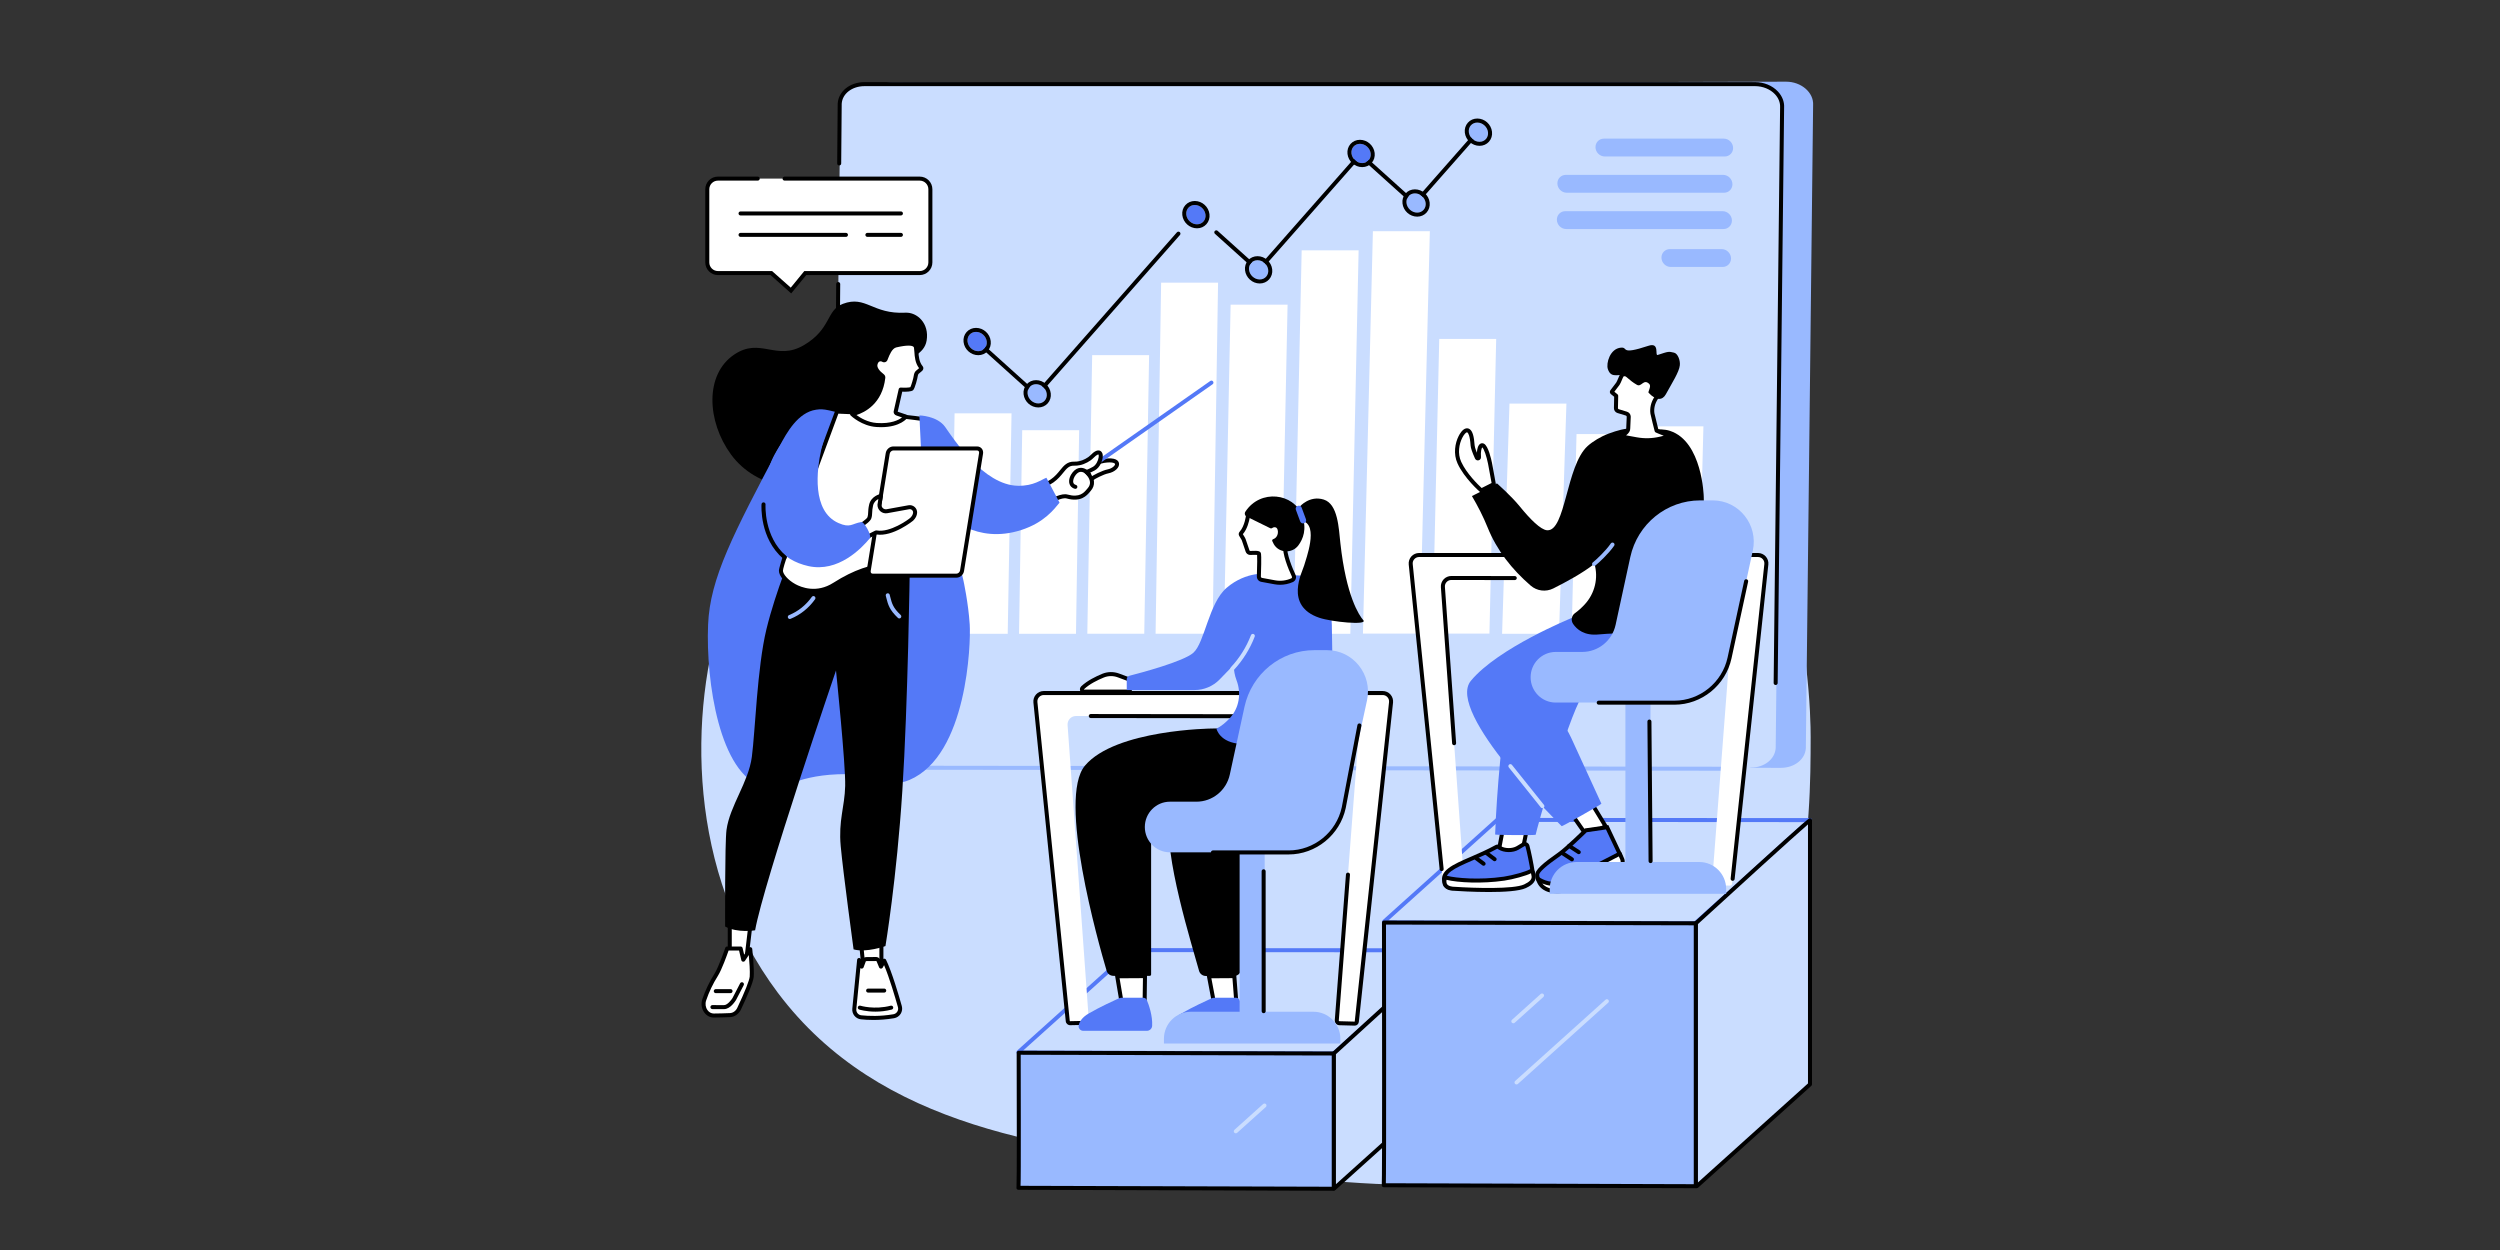 <svg xmlns="http://www.w3.org/2000/svg" xmlns:xlink="http://www.w3.org/1999/xlink" width="700" zoomAndPan="magnify" viewBox="0 0 525 262.5" height="350" preserveAspectRatio="xMidYMid meet" version="1.0"><rect x="0" y="0" width="525" height="262.5" fill="#333333" stroke="none"/><defs><clipPath id="793559572c"><path d="M 147 18 L 380.922 18 L 380.922 249 L 147 249 Z M 147 18 " clip-rule="nonzero"/></clipPath><clipPath id="819f32c5bb"><path d="M 180 17 L 380.922 17 L 380.922 162 L 180 162 Z M 180 17 " clip-rule="nonzero"/></clipPath><clipPath id="47b76d3dd0"><path d="M 290 172 L 380.922 172 L 380.922 194 L 290 194 Z M 290 172 " clip-rule="nonzero"/></clipPath><clipPath id="d818dc81fe"><path d="M 290 171 L 380.922 171 L 380.922 195 L 290 195 Z M 290 171 " clip-rule="nonzero"/></clipPath><clipPath id="9acb3013f5"><path d="M 356 172 L 380.922 172 L 380.922 250 L 356 250 Z M 356 172 " clip-rule="nonzero"/></clipPath><clipPath id="ae2147d267"><path d="M 355 171 L 380.922 171 L 380.922 250 L 355 250 Z M 355 171 " clip-rule="nonzero"/></clipPath></defs><g clip-path="url(#793559572c)"><path fill="#caddff" d="M 380.238 154.777 C 380.25 147.285 379.195 78.926 322.34 41.57 C 292.074 21.688 242.582 8.344 215.617 27.836 C 207.652 33.59 209.406 36.609 190.555 67.375 C 164.684 109.605 158.02 109.41 152.102 126.891 C 144.395 149.652 144.41 183.277 163.336 208.469 C 184.809 237.051 220.492 241.277 256.23 245.512 C 291.305 249.664 326.844 253.875 353.02 231.777 C 380.152 208.867 380.211 172.047 380.238 154.777 " fill-opacity="1" fill-rule="nonzero"/></g><g clip-path="url(#819f32c5bb)"><path fill="#99b9ff" d="M 231.867 17.539 L 375.07 17.152 C 378.273 17.152 380.906 19.43 380.754 22.074 L 379.227 157.125 C 379.098 159.457 376.828 161.246 374 161.246 L 367.719 161.242 L 366.379 160.562 L 186.512 161.219 C 183.309 161.219 180.637 158.707 180.785 156.062 L 182.348 21.656 C 182.48 19.324 184.645 17.285 187.469 17.285 L 231.867 17.539 " fill-opacity="1" fill-rule="nonzero"/></g><path fill="#caddff" d="M 225.863 17.629 L 368.707 17.629 C 371.902 17.629 374.523 19.902 374.379 22.547 L 372.895 157.082 C 372.762 159.414 370.504 161.199 367.684 161.199 L 180.656 161.199 C 177.461 161.199 174.836 158.926 174.988 156.281 L 176.469 21.746 C 176.602 19.414 178.863 17.629 181.68 17.629 L 225.863 17.629 " fill-opacity="1" fill-rule="nonzero"/><path fill="#000000" d="M 372.887 143.852 C 372.887 143.852 372.883 143.852 372.883 143.852 C 372.652 143.848 372.461 143.656 372.465 143.426 L 373.82 22.566 C 373.875 21.566 373.492 20.586 372.738 19.785 C 371.734 18.723 370.18 18.09 368.574 18.09 L 181.547 18.09 C 178.938 18.09 176.875 19.684 176.758 21.797 L 176.652 34.332 C 176.652 34.566 176.465 34.75 176.23 34.75 C 176.23 34.75 176.23 34.75 176.227 34.75 C 175.996 34.75 175.809 34.559 175.809 34.324 L 175.914 21.77 C 176.059 19.184 178.48 17.246 181.547 17.246 L 368.574 17.246 C 370.434 17.246 372.176 17.961 373.352 19.207 C 374.266 20.176 374.734 21.379 374.664 22.594 L 373.309 143.434 C 373.309 143.664 373.117 143.852 372.887 143.852 " fill-opacity="1" fill-rule="nonzero"/><path fill="#000000" d="M 175.648 105.715 C 175.648 105.715 175.645 105.715 175.645 105.715 C 175.41 105.715 175.223 105.523 175.227 105.289 L 175.602 59.648 C 175.602 59.418 175.793 59.23 176.023 59.23 C 176.023 59.23 176.027 59.23 176.027 59.23 C 176.262 59.234 176.449 59.422 176.445 59.656 L 176.07 105.297 C 176.066 105.527 175.879 105.715 175.648 105.715 " fill-opacity="1" fill-rule="nonzero"/><path fill="#99b9ff" d="M 362.184 32.863 L 337.012 32.863 C 335.941 32.863 335.043 31.957 335.051 30.879 C 335.059 29.887 335.832 29.113 336.82 29.113 L 361.992 29.113 C 363.062 29.113 363.957 30.016 363.953 31.094 C 363.945 32.086 363.172 32.863 362.184 32.863 " fill-opacity="1" fill-rule="nonzero"/><path fill="#99b9ff" d="M 361.746 56.062 L 350.867 56.062 C 349.797 56.062 348.902 55.156 348.906 54.082 C 348.91 53.09 349.688 52.312 350.676 52.312 L 361.559 52.312 C 362.625 52.312 363.523 53.219 363.516 54.293 C 363.512 55.289 362.734 56.062 361.746 56.062 " fill-opacity="1" fill-rule="nonzero"/><path fill="#99b9ff" d="M 362.043 40.473 L 329.008 40.473 C 327.941 40.473 327.043 39.566 327.051 38.492 C 327.055 37.5 327.832 36.723 328.82 36.723 L 361.852 36.723 C 362.922 36.723 363.816 37.629 363.812 38.703 C 363.805 39.699 363.031 40.473 362.043 40.473 " fill-opacity="1" fill-rule="nonzero"/><path fill="#99b9ff" d="M 361.934 48.098 L 328.902 48.098 C 327.832 48.098 326.938 47.191 326.941 46.117 C 326.949 45.121 327.727 44.348 328.711 44.348 L 361.746 44.348 C 362.816 44.348 363.711 45.254 363.703 46.328 C 363.699 47.32 362.922 48.098 361.934 48.098 " fill-opacity="1" fill-rule="nonzero"/><path fill="#ffffff" d="M 197.285 133.094 L 197.66 99.578 L 185.699 99.578 L 185.328 133.094 L 197.285 133.094 " fill-opacity="1" fill-rule="nonzero"/><path fill="#ffffff" d="M 211.621 133.094 L 212.422 86.805 L 200.461 86.805 L 199.664 133.094 L 211.621 133.094 " fill-opacity="1" fill-rule="nonzero"/><path fill="#ffffff" d="M 225.957 133.094 L 226.621 90.34 L 214.664 90.34 L 214 133.094 L 225.957 133.094 " fill-opacity="1" fill-rule="nonzero"/><path fill="#ffffff" d="M 240.293 133.09 L 241.312 74.578 L 229.355 74.578 L 228.336 133.09 L 240.293 133.09 " fill-opacity="1" fill-rule="nonzero"/><path fill="#ffffff" d="M 254.629 133.09 L 255.793 59.359 L 243.836 59.359 L 242.672 133.09 L 254.629 133.09 " fill-opacity="1" fill-rule="nonzero"/><path fill="#ffffff" d="M 268.965 133.09 L 270.391 63.98 L 258.43 63.98 L 257.008 133.09 L 268.965 133.09 " fill-opacity="1" fill-rule="nonzero"/><path fill="#ffffff" d="M 283.57 133.094 L 285.309 52.566 L 273.352 52.566 L 271.613 133.094 L 283.57 133.094 " fill-opacity="1" fill-rule="nonzero"/><path fill="#ffffff" d="M 298.176 133.059 L 300.266 48.547 L 288.309 48.547 L 286.219 133.059 L 298.176 133.059 " fill-opacity="1" fill-rule="nonzero"/><path fill="#ffffff" d="M 312.781 133.059 L 314.199 71.18 L 302.242 71.18 L 300.824 133.059 L 312.781 133.059 " fill-opacity="1" fill-rule="nonzero"/><path fill="#ffffff" d="M 327.391 133.094 L 328.949 84.754 L 316.992 84.754 L 315.438 133.094 L 327.391 133.094 " fill-opacity="1" fill-rule="nonzero"/><path fill="#ffffff" d="M 342 133.094 L 343.031 91.152 L 331.07 91.152 L 330.043 133.094 L 342 133.094 " fill-opacity="1" fill-rule="nonzero"/><path fill="#ffffff" d="M 356.605 133.09 L 357.719 89.523 L 345.762 89.523 L 344.648 133.09 L 356.605 133.09 " fill-opacity="1" fill-rule="nonzero"/><path fill="#000000" d="M 264.254 57.168 C 264.152 57.168 264.051 57.129 263.973 57.059 L 255.141 49.105 C 254.965 48.945 254.953 48.68 255.105 48.508 C 255.266 48.336 255.531 48.32 255.703 48.477 L 264.223 56.148 L 285.328 32.18 C 285.402 32.094 285.508 32.039 285.621 32.035 C 285.734 32.027 285.844 32.066 285.93 32.141 L 297.074 42.18 L 310.543 26.883 C 310.699 26.707 310.965 26.688 311.141 26.844 C 311.316 26.996 311.332 27.266 311.18 27.438 L 297.422 43.059 C 297.352 43.145 297.246 43.195 297.133 43.203 C 297.02 43.207 296.91 43.168 296.824 43.094 L 285.68 33.055 L 264.574 57.023 C 264.5 57.109 264.391 57.16 264.281 57.168 C 264.273 57.168 264.262 57.168 264.254 57.168 " fill-opacity="1" fill-rule="nonzero"/><path fill="#000000" d="M 217.648 83.355 C 217.543 83.355 217.441 83.32 217.367 83.25 L 204.918 72.035 C 204.742 71.879 204.73 71.613 204.887 71.438 C 205.043 71.266 205.309 71.254 205.48 71.41 L 217.613 82.336 L 247.156 48.785 C 247.309 48.609 247.578 48.594 247.754 48.746 C 247.926 48.902 247.945 49.168 247.793 49.344 L 217.965 83.215 C 217.891 83.297 217.785 83.348 217.672 83.355 C 217.664 83.355 217.656 83.355 217.648 83.355 " fill-opacity="1" fill-rule="nonzero"/><path fill="#5479f7" d="M 203.188 71.723 C 203.059 70.605 203.855 69.699 204.969 69.699 C 206.078 69.699 207.086 70.605 207.215 71.723 C 207.344 72.84 206.543 73.746 205.434 73.746 C 204.32 73.746 203.316 72.84 203.188 71.723 " fill-opacity="1" fill-rule="nonzero"/><path fill="#000000" d="M 204.969 68.855 C 204.191 68.855 203.488 69.164 202.988 69.723 C 202.484 70.285 202.258 71.031 202.348 71.82 C 202.523 73.371 203.879 74.59 205.434 74.59 C 206.211 74.59 206.91 74.281 207.41 73.723 C 207.914 73.156 208.145 72.414 208.051 71.625 C 207.875 70.07 206.52 68.855 204.969 68.855 Z M 204.969 69.699 C 206.078 69.699 207.086 70.605 207.215 71.723 C 207.34 72.84 206.543 73.746 205.434 73.746 C 204.32 73.746 203.312 72.84 203.184 71.723 C 203.059 70.605 203.855 69.699 204.969 69.699 " fill-opacity="1" fill-rule="nonzero"/><path fill="#99b9ff" d="M 262.293 56.664 C 262.164 55.547 262.965 54.641 264.074 54.641 C 265.188 54.641 266.195 55.547 266.32 56.664 C 266.449 57.781 265.652 58.688 264.539 58.688 C 263.43 58.688 262.422 57.781 262.293 56.664 " fill-opacity="1" fill-rule="nonzero"/><path fill="#000000" d="M 264.078 53.797 C 263.301 53.797 262.598 54.105 262.098 54.664 C 261.594 55.227 261.367 55.973 261.457 56.758 C 261.637 58.312 262.992 59.531 264.543 59.531 C 265.32 59.531 266.023 59.223 266.52 58.664 C 267.023 58.098 267.254 57.352 267.164 56.566 C 266.984 55.012 265.629 53.797 264.078 53.797 Z M 264.078 54.641 C 265.191 54.641 266.195 55.547 266.324 56.664 C 266.453 57.781 265.652 58.688 264.543 58.688 C 263.43 58.688 262.426 57.781 262.297 56.664 C 262.168 55.547 262.965 54.641 264.078 54.641 " fill-opacity="1" fill-rule="nonzero"/><path fill="#5479f7" d="M 283.812 32.227 C 283.684 31.109 284.48 30.203 285.594 30.203 C 286.707 30.203 287.711 31.109 287.84 32.227 C 287.969 33.344 287.172 34.25 286.059 34.25 C 284.949 34.25 283.941 33.344 283.812 32.227 " fill-opacity="1" fill-rule="nonzero"/><path fill="#000000" d="M 285.594 29.359 C 284.816 29.359 284.113 29.668 283.613 30.227 C 283.109 30.793 282.883 31.539 282.973 32.324 C 283.152 33.879 284.508 35.094 286.059 35.094 C 286.836 35.094 287.539 34.789 288.039 34.23 C 288.543 33.664 288.77 32.918 288.68 32.129 C 288.5 30.578 287.145 29.359 285.594 29.359 Z M 285.594 30.203 C 286.707 30.203 287.711 31.109 287.84 32.227 C 287.969 33.344 287.172 34.25 286.059 34.25 C 284.945 34.25 283.941 33.344 283.812 32.227 C 283.684 31.109 284.48 30.203 285.594 30.203 " fill-opacity="1" fill-rule="nonzero"/><path fill="#99b9ff" d="M 295.363 42.629 C 295.23 41.512 296.031 40.605 297.141 40.605 C 298.254 40.605 299.262 41.512 299.391 42.629 C 299.516 43.746 298.719 44.652 297.609 44.652 C 296.496 44.652 295.488 43.746 295.363 42.629 " fill-opacity="1" fill-rule="nonzero"/><path fill="#000000" d="M 297.141 39.762 C 296.363 39.762 295.66 40.07 295.164 40.629 C 294.66 41.191 294.43 41.938 294.523 42.727 C 294.699 44.277 296.055 45.496 297.609 45.496 C 298.383 45.496 299.086 45.188 299.586 44.629 C 300.09 44.066 300.316 43.32 300.227 42.531 C 300.051 40.977 298.691 39.762 297.141 39.762 Z M 297.141 40.605 C 298.254 40.605 299.262 41.512 299.391 42.629 C 299.516 43.746 298.719 44.652 297.609 44.652 C 296.496 44.652 295.488 43.746 295.359 42.629 C 295.23 41.512 296.031 40.605 297.141 40.605 " fill-opacity="1" fill-rule="nonzero"/><path fill="#99b9ff" d="M 308.453 27.762 C 308.324 26.645 309.121 25.738 310.234 25.738 C 311.348 25.738 312.352 26.645 312.48 27.762 C 312.609 28.879 311.812 29.781 310.699 29.781 C 309.586 29.781 308.582 28.879 308.453 27.762 " fill-opacity="1" fill-rule="nonzero"/><path fill="#000000" d="M 310.234 24.891 C 309.457 24.891 308.754 25.199 308.258 25.758 C 307.754 26.324 307.523 27.066 307.613 27.855 C 307.793 29.41 309.148 30.625 310.699 30.625 C 311.48 30.625 312.18 30.32 312.68 29.758 C 313.184 29.195 313.414 28.449 313.32 27.664 C 313.145 26.109 311.789 24.891 310.234 24.891 Z M 310.234 25.738 C 311.348 25.738 312.352 26.641 312.48 27.758 C 312.609 28.875 311.812 29.781 310.699 29.781 C 309.59 29.781 308.582 28.875 308.453 27.758 C 308.324 26.641 309.125 25.738 310.234 25.738 " fill-opacity="1" fill-rule="nonzero"/><path fill="#99b9ff" d="M 215.793 82.699 C 215.664 81.582 216.465 80.676 217.574 80.676 C 218.688 80.676 219.695 81.582 219.82 82.699 C 219.949 83.816 219.152 84.723 218.039 84.723 C 216.93 84.723 215.922 83.816 215.793 82.699 " fill-opacity="1" fill-rule="nonzero"/><path fill="#000000" d="M 217.574 79.832 C 216.797 79.832 216.094 80.141 215.598 80.699 C 215.094 81.266 214.863 82.008 214.953 82.797 C 215.133 84.352 216.488 85.566 218.039 85.566 C 218.816 85.566 219.52 85.258 220.02 84.703 C 220.523 84.137 220.75 83.391 220.66 82.605 C 220.48 81.051 219.125 79.832 217.574 79.832 Z M 217.574 80.676 C 218.688 80.676 219.691 81.582 219.82 82.699 C 219.949 83.816 219.152 84.723 218.039 84.723 C 216.93 84.723 215.922 83.816 215.793 82.699 C 215.664 81.582 216.465 80.676 217.574 80.676 " fill-opacity="1" fill-rule="nonzero"/><path fill="#5479f7" d="M 249.125 45.074 C 248.996 43.957 249.793 43.051 250.906 43.051 C 252.02 43.051 253.023 43.957 253.152 45.074 C 253.281 46.195 252.484 47.098 251.371 47.098 C 250.258 47.098 249.254 46.195 249.125 45.074 " fill-opacity="1" fill-rule="nonzero"/><path fill="#000000" d="M 250.906 42.207 C 250.129 42.207 249.426 42.516 248.926 43.074 C 248.422 43.641 248.195 44.387 248.285 45.172 C 248.465 46.727 249.82 47.945 251.371 47.945 C 252.148 47.945 252.852 47.637 253.348 47.078 C 253.855 46.512 254.082 45.766 253.992 44.98 C 253.812 43.426 252.457 42.207 250.906 42.207 Z M 250.906 43.051 C 252.02 43.051 253.023 43.957 253.152 45.078 C 253.281 46.195 252.484 47.102 251.371 47.102 C 250.258 47.102 249.254 46.195 249.125 45.078 C 248.996 43.957 249.793 43.051 250.906 43.051 " fill-opacity="1" fill-rule="nonzero"/><path fill="#caddff" d="M 239.742 150.316 L 186.477 150.316 C 185.246 150.316 184.184 149.418 184.199 148.391 L 184.277 143.352 C 184.289 142.473 185.094 141.809 186.148 141.809 L 239.414 141.809 C 240.645 141.809 241.707 142.707 241.691 143.734 L 241.613 148.777 C 241.598 149.652 240.793 150.316 239.742 150.316 " fill-opacity="1" fill-rule="nonzero"/><path fill="#99b9ff" d="M 363.359 161.855 L 186.512 161.641 C 186.277 161.641 186.09 161.453 186.09 161.219 C 186.09 160.988 186.281 160.797 186.512 160.797 L 363.359 161.012 C 363.594 161.012 363.781 161.199 363.781 161.434 C 363.781 161.664 363.594 161.855 363.359 161.855 " fill-opacity="1" fill-rule="nonzero"/><path fill="#000000" d="M 190.141 65.664 C 192.598 65.539 195.184 67.906 194.594 71.508 C 194.109 74.453 190.941 75.082 189.375 76.543 C 184.309 81.262 182.633 96.715 175.219 100.75 C 169.309 103.969 158.844 102.75 153.508 95.438 C 148.43 88.484 147.977 78.664 154.16 74.477 C 159.719 70.711 162.957 75.941 168.836 72.469 C 174.633 69.043 173.457 65.137 177.008 63.805 C 181.863 61.98 183.172 66.027 190.141 65.664 " fill-opacity="1" fill-rule="nonzero"/><path fill="#5479f7" d="M 199.066 104.098 C 201.668 120.027 201.973 120.262 202.324 121.93 C 202.324 121.93 203.355 126.621 203.641 131.141 C 203.891 135.062 203.152 158.609 190.977 163.793 C 186.582 165.668 185.305 162.227 175.945 162.598 C 166.352 162.98 164.406 166.395 160.219 165.199 C 151.16 162.609 148.199 143.18 148.699 131.172 C 149.105 121.391 153.973 112.156 163.711 93.688 C 165.195 90.875 167.57 86.582 171.395 86.035 C 173.145 85.781 173.848 86.051 180.887 87.984 C 188.543 90.086 190.484 87.848 193.773 89.918 C 197.168 92.059 197.766 96.129 199.066 104.098 " fill-opacity="1" fill-rule="nonzero"/><path fill="#ffffff" d="M 185.094 196.328 L 185.094 204.031 L 181.387 203.805 L 180.656 196.328 L 185.094 196.328 " fill-opacity="1" fill-rule="nonzero"/><path fill="#000000" d="M 181.77 203.406 L 184.672 203.582 L 184.672 196.75 L 181.121 196.75 Z M 185.094 204.453 C 185.086 204.453 185.078 204.453 185.066 204.453 L 181.359 204.227 C 181.152 204.215 180.984 204.055 180.965 203.848 L 180.234 196.371 C 180.223 196.25 180.262 196.133 180.344 196.043 C 180.422 195.957 180.535 195.906 180.656 195.906 L 185.094 195.906 C 185.328 195.906 185.516 196.094 185.516 196.328 L 185.516 204.031 C 185.516 204.148 185.469 204.262 185.383 204.34 C 185.305 204.414 185.199 204.453 185.094 204.453 " fill-opacity="1" fill-rule="nonzero"/><path fill="#ffffff" d="M 180.828 213.637 C 182.34 213.797 184.809 213.902 187.688 213.406 C 188.633 213.246 189.23 212.305 188.973 211.383 C 188.25 208.816 186.824 204.031 185.688 201.738 L 185.004 202.988 L 184.457 201.668 C 184.363 201.516 184.199 201.414 184.02 201.395 L 182.051 201.406 C 181.465 201.406 181.422 201.723 181.348 201.965 L 180.957 202.988 L 180.414 201.598 L 179.402 211.875 C 179.316 212.754 179.953 213.543 180.828 213.637 " fill-opacity="1" fill-rule="nonzero"/><path fill="#000000" d="M 180.875 213.215 C 182.402 213.379 184.812 213.473 187.617 212.992 C 187.949 212.934 188.246 212.738 188.426 212.453 C 188.609 212.164 188.656 211.824 188.566 211.496 C 188.035 209.609 186.762 205.25 185.656 202.68 L 185.375 203.191 C 185.297 203.336 185.137 203.418 184.98 203.41 C 184.816 203.402 184.676 203.301 184.613 203.152 L 184.082 201.871 C 184.059 201.844 184.027 201.824 183.992 201.816 L 182.051 201.828 C 181.828 201.828 181.828 201.832 181.77 202.023 L 181.746 202.09 L 181.352 203.141 C 181.289 203.301 181.133 203.41 180.957 203.41 C 180.848 203.41 180.746 203.371 180.672 203.301 L 179.824 211.918 C 179.762 212.566 180.23 213.148 180.875 213.215 Z M 183.406 214.191 C 182.379 214.191 181.492 214.133 180.785 214.055 C 179.684 213.938 178.875 212.941 178.984 211.836 L 179.996 201.559 C 180.016 201.363 180.164 201.207 180.359 201.18 C 180.551 201.156 180.738 201.266 180.809 201.449 L 180.953 201.812 L 180.961 201.785 C 181.031 201.543 181.199 200.984 182.047 200.984 C 182.047 200.984 182.051 200.984 182.051 200.984 L 184.016 200.973 C 184.031 200.973 184.043 200.973 184.059 200.977 C 184.371 201.004 184.656 201.184 184.816 201.453 C 184.828 201.469 184.836 201.488 184.844 201.508 L 185.055 202.016 L 185.316 201.539 C 185.391 201.398 185.543 201.312 185.695 201.316 C 185.852 201.32 185.996 201.41 186.066 201.551 C 187.273 203.988 188.785 209.156 189.379 211.27 C 189.531 211.82 189.445 212.414 189.141 212.902 C 188.832 213.387 188.328 213.727 187.762 213.824 C 186.156 214.098 184.676 214.191 183.406 214.191 " fill-opacity="1" fill-rule="nonzero"/><path fill="#000000" d="M 183.84 212.445 C 181.871 212.445 180.516 212.031 180.434 212.004 C 180.211 211.934 180.086 211.695 180.156 211.477 C 180.227 211.254 180.465 211.129 180.688 211.199 C 180.715 211.207 183.621 212.094 187.051 211.195 C 187.277 211.133 187.508 211.27 187.566 211.496 C 187.625 211.719 187.492 211.949 187.266 212.008 C 186.02 212.336 184.848 212.445 183.84 212.445 " fill-opacity="1" fill-rule="nonzero"/><path fill="#000000" d="M 185.688 208.445 L 182.305 208.445 C 182.07 208.445 181.883 208.258 181.883 208.023 C 181.883 207.789 182.07 207.602 182.305 207.602 L 185.688 207.602 C 185.922 207.602 186.109 207.789 186.109 208.023 C 186.109 208.258 185.922 208.445 185.688 208.445 " fill-opacity="1" fill-rule="nonzero"/><path fill="#ffffff" d="M 157.82 192.254 L 156.727 201.539 L 153.25 201.418 L 153.25 192.254 L 157.82 192.254 " fill-opacity="1" fill-rule="nonzero"/><path fill="#000000" d="M 153.672 201.012 L 156.352 201.105 L 157.348 192.676 L 153.672 192.676 Z M 156.727 201.961 C 156.723 201.961 156.715 201.961 156.711 201.961 L 153.234 201.84 C 153.008 201.832 152.828 201.648 152.828 201.418 L 152.828 192.254 C 152.828 192.02 153.016 191.832 153.25 191.832 L 157.82 191.832 C 157.941 191.832 158.059 191.883 158.137 191.973 C 158.219 192.062 158.254 192.184 158.242 192.301 L 157.145 201.59 C 157.121 201.801 156.938 201.961 156.727 201.961 " fill-opacity="1" fill-rule="nonzero"/><path fill="#ffffff" d="M 157.551 199.324 C 157.551 199.324 158 203.449 157.859 205.105 C 157.762 206.293 156.133 209.879 155.215 211.824 C 154.836 212.625 154.117 213.137 153.316 213.172 C 152.34 213.211 150.984 213.262 149.891 213.262 C 148.387 213.266 147.352 211.555 147.891 209.961 C 148.387 208.488 149.172 206.648 150.41 204.684 C 151.344 203.207 152.703 199.188 152.703 199.188 L 155.535 199.188 L 156.09 201.539 L 157.551 199.324 " fill-opacity="1" fill-rule="nonzero"/><path fill="#000000" d="M 153.004 199.609 C 152.672 200.566 151.578 203.621 150.77 204.91 C 149.727 206.555 148.895 208.305 148.289 210.098 C 148.055 210.793 148.16 211.551 148.574 212.125 C 148.906 212.586 149.375 212.84 149.891 212.84 C 150.984 212.84 152.348 212.789 153.297 212.75 C 153.934 212.719 154.523 212.297 154.832 211.645 C 156.422 208.281 157.371 205.887 157.441 205.074 C 157.527 204.016 157.367 201.891 157.246 200.555 L 156.445 201.773 C 156.352 201.91 156.184 201.984 156.02 201.953 C 155.852 201.926 155.719 201.801 155.68 201.637 L 155.203 199.609 Z M 149.891 213.684 C 149.105 213.684 148.379 213.297 147.891 212.617 C 147.316 211.824 147.168 210.781 147.488 209.824 C 148.117 207.969 148.977 206.164 150.055 204.457 C 150.949 203.039 152.293 199.094 152.305 199.051 C 152.363 198.883 152.523 198.766 152.703 198.766 L 155.535 198.766 C 155.73 198.766 155.902 198.902 155.945 199.09 L 156.277 200.492 L 157.199 199.09 C 157.297 198.941 157.477 198.871 157.652 198.914 C 157.824 198.957 157.953 199.102 157.973 199.277 C 157.992 199.449 158.422 203.461 158.281 205.141 C 158.184 206.324 156.766 209.527 155.594 212.004 C 155.152 212.941 154.285 213.551 153.336 213.594 C 152.375 213.633 151 213.684 149.891 213.684 " fill-opacity="1" fill-rule="nonzero"/><path fill="#000000" d="M 152.051 211.918 C 152.051 211.918 152.047 211.918 152.047 211.918 L 149.605 211.914 C 149.371 211.914 149.184 211.723 149.184 211.492 C 149.184 211.258 149.371 211.07 149.605 211.07 L 152.051 211.074 C 152.758 211.074 153.586 209.984 153.832 209.582 L 155.426 206.496 C 155.535 206.289 155.789 206.207 155.996 206.312 C 156.203 206.422 156.285 206.676 156.18 206.883 L 154.574 209.984 C 154.441 210.203 153.371 211.918 152.051 211.918 " fill-opacity="1" fill-rule="nonzero"/><path fill="#000000" d="M 153.414 208.562 L 150.312 208.562 C 150.082 208.562 149.891 208.371 149.891 208.137 C 149.891 207.906 150.082 207.715 150.312 207.715 L 153.414 207.715 C 153.648 207.715 153.836 207.906 153.836 208.137 C 153.836 208.371 153.648 208.562 153.414 208.562 " fill-opacity="1" fill-rule="nonzero"/><path fill="#000000" d="M 191.051 119.32 C 191.051 119.32 190.68 147.664 189.488 166.113 C 188.297 184.566 185.945 198.676 185.945 198.676 C 185.945 198.676 181.902 200.129 179.25 199.367 C 179.25 199.367 177.051 183.18 176.551 177.711 C 176.051 172.238 177.379 169.523 177.488 165.047 C 177.602 160.57 175.559 140.801 175.559 140.801 C 175.559 140.801 160.316 185.492 158.574 195.363 C 158.574 195.363 154.879 195.988 152.277 194.57 C 152.277 194.57 152.199 176.992 152.566 174.277 C 153.25 169.246 157.18 164.293 157.887 158.949 C 158.594 153.602 159.004 140.191 160.949 132.148 C 162.895 124.102 166.707 115.066 166.707 115.066 L 191.051 119.32 " fill-opacity="1" fill-rule="nonzero"/><path fill="#99b9ff" d="M 165.859 129.988 C 165.695 129.988 165.535 129.887 165.469 129.723 C 165.383 129.508 165.484 129.262 165.699 129.172 C 167.613 128.391 169.223 127.102 170.48 125.348 C 170.617 125.16 170.879 125.113 171.07 125.25 C 171.258 125.387 171.301 125.648 171.168 125.84 C 169.816 127.723 168.086 129.109 166.02 129.953 C 165.969 129.977 165.914 129.988 165.859 129.988 " fill-opacity="1" fill-rule="nonzero"/><path fill="#99b9ff" d="M 188.855 129.875 C 188.75 129.875 188.645 129.836 188.566 129.762 C 186.77 128.07 186.496 126.996 186.117 125.512 L 186.016 125.113 C 185.957 124.891 186.094 124.66 186.32 124.602 C 186.547 124.539 186.777 124.676 186.836 124.902 L 186.938 125.305 C 187.305 126.75 187.527 127.625 189.145 129.148 C 189.312 129.305 189.32 129.574 189.16 129.742 C 189.078 129.832 188.965 129.875 188.855 129.875 " fill-opacity="1" fill-rule="nonzero"/><path fill="#ffffff" d="M 232.656 98.992 C 231.59 99.203 229.582 100.254 229.324 100.52 C 227.281 102.648 226.07 99.336 226.07 99.336 C 226.07 99.336 229.75 97.109 231.836 96.785 C 235.852 96.168 234.879 98.555 232.656 98.992 " fill-opacity="1" fill-rule="nonzero"/><path fill="#000000" d="M 226.605 99.508 C 226.84 99.988 227.285 100.684 227.832 100.797 C 228.188 100.871 228.586 100.68 229.02 100.23 C 229.383 99.852 231.504 98.789 232.574 98.578 C 233.629 98.371 234.211 97.715 234.16 97.441 C 234.137 97.293 233.664 96.934 231.898 97.203 C 230.27 97.453 227.531 98.973 226.605 99.508 Z M 227.992 101.656 C 227.879 101.656 227.77 101.645 227.656 101.621 C 226.391 101.355 225.742 99.668 225.672 99.48 C 225.605 99.289 225.68 99.078 225.852 98.973 C 226.004 98.879 229.629 96.699 231.77 96.367 C 234.363 95.969 234.902 96.777 234.992 97.297 C 235.148 98.168 234.113 99.133 232.738 99.406 C 231.727 99.605 229.852 100.605 229.625 100.816 C 229.09 101.375 228.539 101.656 227.992 101.656 " fill-opacity="1" fill-rule="nonzero"/><path fill="#5479f7" d="M 225.766 100.848 C 225.633 100.848 225.504 100.785 225.422 100.668 C 225.285 100.477 225.332 100.215 225.523 100.078 L 254.16 80.004 C 254.352 79.867 254.613 79.914 254.746 80.105 C 254.883 80.297 254.836 80.559 254.645 80.695 L 226.008 100.77 C 225.934 100.82 225.852 100.848 225.766 100.848 " fill-opacity="1" fill-rule="nonzero"/><path fill="#ffffff" d="M 229.277 95.918 C 228.688 96.531 227.562 97.09 226.727 97.262 C 226.363 97.336 225.977 97.383 225.594 97.371 C 222.605 97.258 223.312 101.484 216.93 102.488 C 216.707 102.52 216.383 106.367 216.395 107.371 C 219.004 106.262 222.457 103.812 224.086 104.266 C 227.09 105.098 228.086 103.547 228.715 102.832 C 230.367 100.957 228.133 99.125 228.133 99.125 C 228.133 99.125 228.516 99.059 229.699 98.414 C 231.516 97.43 231.922 93.18 229.277 95.918 " fill-opacity="1" fill-rule="nonzero"/><path fill="#000000" d="M 217.223 102.867 C 217.086 103.484 216.891 105.492 216.832 106.707 C 217.477 106.402 218.164 106.039 218.832 105.68 C 220.938 104.562 222.922 103.504 224.199 103.859 C 226.707 104.555 227.629 103.465 228.234 102.742 C 228.293 102.676 228.344 102.613 228.395 102.555 C 228.77 102.133 228.934 101.699 228.895 101.23 C 228.816 100.25 227.875 99.457 227.863 99.449 C 227.738 99.344 227.684 99.176 227.727 99.016 C 227.766 98.855 227.898 98.738 228.059 98.707 C 228.059 98.707 228.438 98.617 229.5 98.043 C 230.176 97.676 230.633 96.719 230.723 96.004 C 230.773 95.613 230.691 95.449 230.668 95.43 C 230.672 95.434 230.359 95.406 229.582 96.207 C 228.969 96.844 227.777 97.477 226.812 97.676 C 226.371 97.766 225.957 97.805 225.578 97.793 C 224.516 97.75 224.023 98.359 223.277 99.273 C 222.258 100.527 220.871 102.234 217.223 102.867 Z M 216.395 107.793 C 216.312 107.793 216.23 107.77 216.164 107.723 C 216.043 107.645 215.973 107.516 215.973 107.375 C 215.965 106.859 216.043 105.637 216.152 104.523 C 216.375 102.262 216.512 102.125 216.863 102.07 C 220.363 101.523 221.617 99.98 222.621 98.742 C 223.395 97.789 224.125 96.891 225.613 96.949 C 225.918 96.961 226.266 96.926 226.641 96.848 C 227.449 96.68 228.473 96.145 228.977 95.621 C 229.793 94.773 230.445 94.453 230.965 94.641 C 231.172 94.715 231.527 94.941 231.578 95.613 C 231.656 96.641 230.984 98.199 229.902 98.785 C 229.473 99.02 229.141 99.18 228.887 99.293 C 229.242 99.715 229.672 100.375 229.738 101.16 C 229.793 101.859 229.555 102.516 229.031 103.113 C 228.984 103.168 228.934 103.227 228.883 103.285 C 228.227 104.066 227.004 105.512 223.973 104.672 C 223.02 104.406 221.008 105.48 219.23 106.426 C 218.328 106.906 217.398 107.402 216.559 107.758 C 216.504 107.781 216.449 107.793 216.395 107.793 " fill-opacity="1" fill-rule="nonzero"/><path fill="#000000" d="M 225.828 102.66 C 225.789 102.66 225.75 102.652 225.715 102.645 C 224.992 102.445 224.707 101.98 224.594 101.621 C 224.32 100.75 224.785 99.754 225.27 99.168 C 225.785 98.539 226.371 98.234 227.016 98.238 C 228.172 98.262 229.023 99.352 229.059 99.398 C 229.199 99.582 229.164 99.848 228.98 99.988 C 228.793 100.133 228.531 100.098 228.387 99.91 C 228.379 99.898 227.742 99.094 227 99.086 C 226.625 99.078 226.266 99.289 225.922 99.703 C 225.484 100.238 225.266 100.938 225.402 101.367 C 225.473 101.602 225.648 101.75 225.938 101.832 C 226.164 101.891 226.297 102.125 226.234 102.348 C 226.184 102.535 226.012 102.66 225.828 102.66 " fill-opacity="1" fill-rule="nonzero"/><path fill="#ffffff" d="M 193.824 88 C 193.824 88 184.727 86.699 175.77 86.438 C 175.77 86.438 163.996 117.875 163.996 119.852 C 163.996 121.828 169.637 126.312 175.227 122.742 C 184.555 116.789 190.379 118.82 194.977 119.895 C 201.867 121.504 193.824 88 193.824 88 " fill-opacity="1" fill-rule="nonzero"/><path fill="#000000" d="M 176.059 86.867 C 171.34 99.48 164.418 118.465 164.418 119.852 C 164.418 120.516 165.418 121.785 167.027 122.668 C 168.246 123.336 171.465 124.645 175 122.387 C 183.832 116.75 189.527 118.137 194.105 119.25 C 194.434 119.332 194.758 119.41 195.074 119.484 C 195.555 119.594 195.922 119.5 196.234 119.188 C 199.266 116.141 195.332 96.188 193.48 88.379 C 191.891 88.16 183.914 87.117 176.059 86.867 Z M 170.836 124.504 C 168.93 124.504 167.406 123.836 166.621 123.406 C 164.828 122.426 163.574 120.961 163.574 119.852 C 163.574 117.855 174.168 89.516 175.375 86.289 C 175.438 86.121 175.605 86.008 175.781 86.016 C 184.66 86.273 193.793 87.566 193.883 87.582 C 194.055 87.605 194.191 87.73 194.234 87.898 C 194.504 89.035 200.859 115.734 196.832 119.785 C 196.316 120.301 195.641 120.484 194.883 120.305 C 194.562 120.23 194.238 120.152 193.902 120.07 C 189.484 118.996 183.984 117.656 175.453 123.098 C 173.809 124.148 172.223 124.504 170.836 124.504 " fill-opacity="1" fill-rule="nonzero"/><path fill="#5479f7" d="M 222.504 105.555 C 221.371 106.93 219.297 109.734 214.488 111.297 C 204.863 114.418 198.922 108.078 198.922 108.078 L 199.75 127.055 C 199.75 127.055 195.102 129.809 195.102 129.562 C 195.102 129.32 193.07 87.238 193.07 87.238 C 193.07 87.238 196.824 87.297 198.496 89.68 C 200.168 92.059 206.504 101.898 213.785 102.016 C 217.094 102.07 218.699 100.703 219.746 100.328 L 222.504 105.555 " fill-opacity="1" fill-rule="nonzero"/><path fill="#ffffff" d="M 205.188 94.176 L 187.594 94.176 C 187.039 94.176 186.516 94.641 186.422 95.215 L 182.43 119.852 C 182.336 120.426 182.711 120.891 183.266 120.891 L 200.855 120.891 C 201.41 120.891 201.938 120.426 202.031 119.852 L 206.023 95.215 C 206.117 94.641 205.742 94.176 205.188 94.176 " fill-opacity="1" fill-rule="nonzero"/><path fill="#000000" d="M 187.594 94.598 C 187.246 94.598 186.898 94.91 186.84 95.281 L 182.844 119.922 C 182.82 120.082 182.852 120.23 182.941 120.332 C 183.016 120.422 183.129 120.469 183.266 120.469 L 200.855 120.469 C 201.207 120.469 201.555 120.156 201.613 119.785 L 205.605 95.145 C 205.633 94.984 205.598 94.836 205.512 94.734 C 205.434 94.645 205.32 94.598 205.188 94.598 Z M 200.855 121.312 L 183.266 121.312 C 182.879 121.312 182.535 121.16 182.297 120.879 C 182.051 120.59 181.945 120.191 182.012 119.785 L 186.004 95.145 C 186.133 94.363 186.828 93.754 187.594 93.754 L 205.188 93.754 C 205.57 93.754 205.914 93.906 206.156 94.188 C 206.402 94.477 206.504 94.875 206.438 95.281 L 202.445 119.922 C 202.32 120.703 201.621 121.312 200.855 121.312 " fill-opacity="1" fill-rule="nonzero"/><path fill="#ffffff" d="M 184.984 104.145 L 184.691 106.008 C 184.672 106.855 185.434 107.508 186.266 107.355 L 190.852 106.52 C 191.559 106.395 192.211 106.953 192.172 107.668 C 192.148 108.078 191.965 108.555 191.457 109.043 C 191.219 109.273 187.152 112.375 184.027 111.812 C 183.891 111.785 180.961 113.434 180.848 113.352 C 180.359 113 180.016 111.879 179.906 110.934 C 179.898 110.852 182.332 109.48 182.578 108.727 C 182.832 107.949 182.625 107.379 182.934 106.051 C 183.297 104.492 184.984 104.145 184.984 104.145 " fill-opacity="1" fill-rule="nonzero"/><path fill="#000000" d="M 180.359 111.117 C 180.473 111.859 180.711 112.551 180.961 112.871 C 181.293 112.723 181.969 112.367 182.445 112.117 C 183.863 111.375 183.91 111.363 184.102 111.395 C 186.895 111.898 190.746 109.133 191.164 108.742 C 191.531 108.383 191.727 108.016 191.75 107.645 C 191.762 107.441 191.68 107.242 191.52 107.102 C 191.359 106.957 191.141 106.898 190.93 106.938 L 186.344 107.77 C 185.82 107.867 185.289 107.723 184.887 107.375 C 184.48 107.031 184.258 106.527 184.27 105.996 C 184.27 105.977 184.273 105.961 184.273 105.941 L 184.457 104.793 C 184.031 105.016 183.516 105.426 183.348 106.148 C 183.195 106.793 183.176 107.25 183.156 107.652 C 183.137 108.051 183.121 108.426 182.98 108.855 C 182.773 109.488 181.688 110.242 180.598 110.961 C 180.516 111.012 180.43 111.07 180.359 111.117 Z M 180.836 113.789 C 180.742 113.789 180.68 113.754 180.605 113.695 C 179.957 113.234 179.598 111.945 179.488 110.98 C 179.453 110.699 179.586 110.613 180.133 110.254 C 180.605 109.941 182.047 109 182.176 108.594 C 182.281 108.273 182.297 107.98 182.312 107.613 C 182.332 107.195 182.355 106.68 182.523 105.957 C 182.941 104.156 184.82 103.75 184.898 103.73 C 185.035 103.703 185.176 103.746 185.277 103.84 C 185.375 103.938 185.422 104.074 185.402 104.211 L 185.113 106.043 C 185.113 106.309 185.23 106.559 185.434 106.734 C 185.645 106.914 185.922 106.988 186.191 106.938 L 190.777 106.105 C 191.246 106.02 191.723 106.152 192.082 106.469 C 192.434 106.781 192.621 107.227 192.594 107.695 C 192.559 108.281 192.277 108.84 191.75 109.348 C 191.715 109.383 187.496 112.777 184.059 112.242 C 183.848 112.336 183.293 112.625 182.836 112.867 C 181.488 113.57 181.062 113.789 180.836 113.789 " fill-opacity="1" fill-rule="nonzero"/><path fill="#5479f7" d="M 180.895 109.621 C 178.875 109.949 178.594 110.945 176.09 109.844 C 170.441 107.363 171.508 98.695 172.469 94.379 C 172.668 93.492 172.914 92.625 173.18 91.812 C 173.672 90.316 167.609 88.93 166.531 90.086 C 165.234 91.477 163.863 93.246 162.684 95.41 C 159.164 101.855 158.02 116.277 169.789 118.887 C 175.988 120.258 180.918 115.184 182.695 112.996 C 183.098 112.496 181.473 109.527 180.895 109.621 " fill-opacity="1" fill-rule="nonzero"/><path fill="#000000" d="M 164.789 117.461 C 164.691 117.461 164.594 117.43 164.516 117.363 C 159.492 113.078 159.898 106.18 159.918 105.887 C 159.934 105.652 160.137 105.48 160.367 105.496 C 160.602 105.512 160.777 105.711 160.762 105.941 C 160.758 106.012 160.371 112.719 165.062 116.719 C 165.238 116.871 165.262 117.137 165.109 117.316 C 165.027 117.41 164.906 117.461 164.789 117.461 " fill-opacity="1" fill-rule="nonzero"/><path fill="#ffffff" d="M 185.492 75.613 C 185.668 75.719 185.891 75.645 185.969 75.457 C 186.332 74.559 186.918 72.824 188.117 72.547 C 189.652 72.191 192.137 71.734 192.348 72.949 C 192.535 74.012 192.316 75.848 193.438 77.176 C 193.543 77.305 193.449 77.508 193.316 77.609 L 192.613 78.203 C 192.465 78.316 192.336 78.695 192.32 78.879 C 192.262 79.457 191.672 81.465 191.469 81.625 C 191.082 81.934 189.141 81.812 189.141 81.812 L 188.102 86.383 C 188.043 86.586 188.164 86.801 188.367 86.852 L 190.219 87.48 C 190.219 87.48 188.734 89.562 184.086 89.25 C 181.113 89.051 178.941 86.957 178.941 86.957 C 178.941 86.957 184.715 86.137 185.496 79.312 C 185.512 79.16 185.449 79.016 185.328 78.922 C 184.867 78.578 183.625 77.559 183.844 76.523 C 184.074 75.426 184.895 75.258 185.492 75.613 " fill-opacity="1" fill-rule="nonzero"/><path fill="#000000" d="M 185.707 75.254 L 185.711 75.254 Z M 191.156 81.344 Z M 179.855 87.156 C 180.676 87.762 182.238 88.703 184.113 88.828 C 187.141 89.035 188.734 88.195 189.43 87.66 L 188.246 87.254 C 188.043 87.199 187.875 87.066 187.77 86.887 C 187.664 86.699 187.637 86.473 187.699 86.266 L 188.727 81.719 C 188.773 81.52 188.957 81.379 189.164 81.391 C 190.023 81.445 190.93 81.402 191.18 81.305 C 191.363 80.961 191.848 79.352 191.898 78.84 C 191.918 78.629 192.062 78.09 192.359 77.867 L 193.008 77.316 C 192.176 76.234 192.086 74.895 192.02 73.902 C 191.996 73.574 191.977 73.266 191.934 73.02 C 191.914 72.914 191.863 72.84 191.766 72.777 C 191.441 72.559 190.559 72.414 188.211 72.957 C 187.332 73.16 186.785 74.539 186.461 75.359 L 186.359 75.617 C 186.273 75.82 186.109 75.977 185.902 76.047 C 185.691 76.113 185.465 76.09 185.277 75.977 C 185.078 75.863 184.867 75.836 184.699 75.914 C 184.484 76.004 184.332 76.246 184.258 76.609 C 184.145 77.141 184.641 77.879 185.582 78.586 C 185.82 78.766 185.949 79.062 185.914 79.359 C 185.293 84.801 181.566 86.609 179.855 87.156 Z M 185.02 89.707 C 184.715 89.707 184.395 89.695 184.059 89.672 C 180.969 89.465 178.742 87.352 178.648 87.262 C 178.531 87.148 178.488 86.98 178.539 86.828 C 178.59 86.672 178.723 86.562 178.883 86.539 C 179.102 86.508 184.344 85.668 185.078 79.266 C 184.352 78.719 183.18 77.633 183.43 76.438 C 183.562 75.805 183.895 75.344 184.359 75.141 C 184.754 74.969 185.203 74.988 185.613 75.199 L 185.676 75.051 C 186.062 74.074 186.711 72.438 188.02 72.133 C 190.23 71.625 191.527 71.605 192.234 72.07 C 192.52 72.262 192.707 72.539 192.766 72.875 C 192.816 73.164 192.84 73.496 192.863 73.844 C 192.926 74.812 193.008 76.016 193.758 76.906 C 193.871 77.035 193.922 77.207 193.902 77.387 C 193.875 77.598 193.754 77.809 193.574 77.945 L 192.887 78.523 C 192.832 78.582 192.75 78.809 192.738 78.922 C 192.695 79.355 192.129 81.641 191.734 81.953 C 191.348 82.262 190.266 82.281 189.473 82.254 L 188.52 86.457 L 190.355 87.082 C 190.48 87.125 190.582 87.223 190.621 87.352 C 190.664 87.48 190.641 87.617 190.562 87.727 C 190.504 87.812 189.102 89.707 185.02 89.707 " fill-opacity="1" fill-rule="nonzero"/><path fill="#caddff" d="M 303.961 199.766 L 280.086 221.234 L 213.957 221.031 C 213.887 221.031 213.855 220.953 213.902 220.91 L 237.691 199.52 L 303.867 199.562 C 303.984 199.562 304.043 199.691 303.961 199.766 " fill-opacity="1" fill-rule="nonzero"/><path fill="#5479f7" d="M 303.68 199.449 C 303.68 199.449 303.676 199.449 303.676 199.453 Z M 214.867 220.609 L 279.926 220.812 L 303.086 199.984 L 237.855 199.941 Z M 280.086 221.656 L 213.957 221.453 C 213.746 221.453 213.562 221.324 213.488 221.133 C 213.418 220.945 213.469 220.734 213.621 220.598 L 237.41 199.207 C 237.488 199.137 237.59 199.098 237.691 199.098 L 303.867 199.141 C 304.102 199.141 304.305 199.277 304.387 199.492 C 304.465 199.699 304.41 199.93 304.242 200.078 L 280.367 221.547 C 280.289 221.617 280.188 221.656 280.086 221.656 " fill-opacity="1" fill-rule="nonzero"/><path fill="#caddff" d="M 304.066 199.582 L 304.066 228.086 L 280.266 249.5 C 280.199 249.559 280.086 249.52 280.086 249.434 L 280.086 221.234 C 280.086 221.234 303.723 199.598 304.066 199.582 " fill-opacity="1" fill-rule="nonzero"/><path fill="#000000" d="M 280.508 221.418 L 280.508 248.715 L 303.645 227.898 L 303.645 200.461 C 300.75 202.953 288.77 213.859 280.508 221.418 Z M 280.191 249.949 C 280.117 249.949 280.043 249.934 279.973 249.902 C 279.785 249.82 279.664 249.637 279.664 249.434 L 279.664 221.234 C 279.664 221.113 279.711 221 279.801 220.922 C 279.859 220.867 285.777 215.449 291.664 210.102 C 303.684 199.176 303.82 199.172 304.047 199.16 C 304.164 199.156 304.273 199.199 304.359 199.277 C 304.441 199.359 304.488 199.469 304.488 199.582 L 304.488 228.086 C 304.488 228.207 304.438 228.32 304.348 228.398 L 280.551 249.812 C 280.449 249.902 280.32 249.949 280.191 249.949 " fill-opacity="1" fill-rule="nonzero"/><path fill="#99b9ff" d="M 280.086 249.641 L 213.871 249.438 C 214.016 249.566 213.922 221.074 213.922 221.074 L 280.086 221.234 C 280.086 221.234 280.086 249.711 280.086 249.641 " fill-opacity="1" fill-rule="nonzero"/><path fill="#000000" d="M 214.312 249.02 L 279.664 249.215 L 279.664 221.656 L 214.348 221.5 C 214.352 223.125 214.367 229.176 214.371 235.234 C 214.375 239.348 214.371 242.625 214.363 244.984 C 214.352 247.211 214.348 248.387 214.312 249.02 Z M 280.086 250.062 L 213.887 249.859 C 213.773 249.859 213.672 249.828 213.59 249.754 C 213.469 249.645 213.422 249.48 213.465 249.328 C 213.555 248.277 213.535 231.934 213.5 221.078 C 213.5 220.965 213.543 220.855 213.625 220.777 C 213.703 220.699 213.812 220.652 213.922 220.652 L 280.086 220.812 C 280.32 220.812 280.508 221 280.508 221.234 L 280.508 249.641 C 280.508 249.75 280.465 249.859 280.383 249.938 C 280.305 250.016 280.195 250.062 280.086 250.062 " fill-opacity="1" fill-rule="nonzero"/><path fill="#caddff" d="M 259.52 237.996 C 259.402 237.996 259.285 237.949 259.203 237.859 C 259.047 237.684 259.062 237.418 259.234 237.262 L 265.262 231.844 C 265.438 231.688 265.703 231.703 265.859 231.875 C 266.016 232.047 266 232.312 265.828 232.469 L 259.801 237.891 C 259.719 237.961 259.617 237.996 259.52 237.996 " fill-opacity="1" fill-rule="nonzero"/><g clip-path="url(#47b76d3dd0)"><path fill="#caddff" d="M 380.098 172.223 L 355.996 193.895 L 290.746 193.691 C 290.652 193.691 290.602 193.586 290.672 193.523 L 314.41 172.18 L 380.098 172.223 " fill-opacity="1" fill-rule="nonzero"/></g><g clip-path="url(#d818dc81fe)"><path fill="#5479f7" d="M 291.582 193.273 L 355.836 193.473 L 378.996 172.645 L 314.57 172.602 Z M 355.996 194.316 L 290.746 194.113 C 290.523 194.113 290.328 193.98 290.25 193.777 C 290.172 193.578 290.227 193.355 290.391 193.211 L 314.125 171.867 C 314.203 171.797 314.305 171.758 314.406 171.758 L 380.098 171.801 C 380.27 171.801 380.43 171.91 380.492 172.074 C 380.555 172.234 380.508 172.422 380.379 172.539 L 356.281 194.207 C 356.203 194.277 356.102 194.316 355.996 194.316 " fill-opacity="1" fill-rule="nonzero"/></g><g clip-path="url(#9acb3013f5)"><path fill="#caddff" d="M 380.098 172.242 L 380.098 227.707 L 356.363 249.062 C 356.273 249.145 356.117 249.086 356.117 248.969 L 356.117 193.895 C 356.117 193.895 379.754 172.258 380.098 172.242 " fill-opacity="1" fill-rule="nonzero"/></g><g clip-path="url(#ae2147d267)"><path fill="#000000" d="M 356.539 194.082 L 356.539 248.336 L 379.676 227.52 L 379.676 173.121 C 376.781 175.613 364.797 186.52 356.539 194.082 Z M 356.262 249.523 C 356.184 249.523 356.102 249.508 356.027 249.473 C 355.824 249.383 355.695 249.184 355.695 248.969 L 355.695 193.895 C 355.695 193.777 355.742 193.66 355.832 193.582 C 355.891 193.527 361.809 188.109 367.695 182.762 C 379.711 171.836 379.848 171.832 380.078 171.82 C 380.195 171.816 380.305 171.859 380.387 171.938 C 380.473 172.016 380.52 172.129 380.52 172.242 L 380.52 227.707 C 380.52 227.828 380.469 227.941 380.379 228.023 L 356.645 249.375 C 356.539 249.473 356.402 249.523 356.262 249.523 " fill-opacity="1" fill-rule="nonzero"/></g><path fill="#99b9ff" d="M 356.113 249.102 L 290.586 248.902 C 290.727 249.027 290.637 193.738 290.637 193.738 L 356.113 193.895 C 356.113 193.895 356.113 249.176 356.113 249.102 " fill-opacity="1" fill-rule="nonzero"/><path fill="#000000" d="M 291.027 248.48 L 355.691 248.68 L 355.691 194.316 L 291.059 194.16 C 291.062 196.574 291.082 208.934 291.086 221.297 C 291.09 229.301 291.086 235.68 291.078 240.258 C 291.07 242.844 291.062 245.004 291.051 246.516 C 291.047 247.473 291.039 248.086 291.027 248.48 Z M 356.113 249.523 L 290.598 249.324 C 290.488 249.324 290.387 249.289 290.305 249.215 C 290.191 249.113 290.141 248.957 290.172 248.812 C 290.273 247.398 290.246 212.246 290.215 193.738 C 290.215 193.625 290.258 193.516 290.34 193.438 C 290.418 193.359 290.527 193.312 290.637 193.312 L 356.117 193.473 C 356.352 193.473 356.535 193.66 356.535 193.895 L 356.535 249.102 C 356.535 249.215 356.492 249.32 356.414 249.402 C 356.336 249.48 356.227 249.523 356.113 249.523 " fill-opacity="1" fill-rule="nonzero"/><path fill="#caddff" d="M 318.469 227.738 C 318.352 227.738 318.238 227.691 318.152 227.598 C 317.996 227.426 318.012 227.16 318.184 227.004 L 337.16 209.941 C 337.332 209.785 337.598 209.801 337.754 209.973 C 337.91 210.145 337.895 210.414 337.723 210.57 L 318.75 227.633 C 318.668 227.703 318.566 227.738 318.469 227.738 " fill-opacity="1" fill-rule="nonzero"/><path fill="#caddff" d="M 317.801 214.891 C 317.684 214.891 317.566 214.844 317.484 214.754 C 317.328 214.578 317.344 214.312 317.516 214.156 L 323.543 208.738 C 323.715 208.582 323.984 208.598 324.141 208.77 C 324.297 208.941 324.281 209.207 324.109 209.363 L 318.082 214.785 C 318 214.855 317.898 214.891 317.801 214.891 " fill-opacity="1" fill-rule="nonzero"/><path fill="#ffffff" d="M 369.176 116.551 L 298.008 116.551 C 296.961 116.551 296.145 117.457 296.25 118.496 L 303.043 185.445 C 303.07 185.699 303.289 185.895 303.543 185.887 L 307.219 185.809 C 307.371 185.805 307.488 185.676 307.477 185.523 L 303.008 123.273 C 302.93 122.246 303.746 121.375 304.773 121.379 L 362.531 121.453 C 363.559 121.453 364.367 122.328 364.289 123.355 L 359.539 185.285 C 359.512 185.605 359.762 185.883 360.086 185.891 L 363.293 185.98 C 363.523 185.988 363.719 185.816 363.742 185.586 L 370.934 118.508 C 371.047 117.461 370.227 116.551 369.176 116.551 " fill-opacity="1" fill-rule="nonzero"/><path fill="#caddff" d="M 356.281 120.602 C 356.051 120.602 355.859 120.414 355.859 120.18 L 355.859 117.152 C 355.859 116.918 356.051 116.73 356.281 116.73 C 356.516 116.73 356.703 116.918 356.703 117.152 L 356.703 120.18 C 356.703 120.414 356.516 120.602 356.281 120.602 " fill-opacity="1" fill-rule="nonzero"/><path fill="#000000" d="M 305.363 156.496 C 305.145 156.496 304.961 156.328 304.945 156.109 L 302.586 123.301 C 302.543 122.695 302.754 122.094 303.168 121.652 C 303.582 121.207 304.176 120.957 304.773 120.957 L 318.102 120.973 C 318.336 120.973 318.523 121.16 318.523 121.395 C 318.523 121.625 318.336 121.816 318.102 121.816 L 304.773 121.797 L 304.77 121.797 C 304.395 121.797 304.043 121.949 303.785 122.227 C 303.527 122.504 303.402 122.863 303.43 123.242 L 305.785 156.047 C 305.801 156.277 305.629 156.48 305.395 156.496 C 305.383 156.496 305.375 156.496 305.363 156.496 " fill-opacity="1" fill-rule="nonzero"/><path fill="#000000" d="M 363.855 184.973 C 363.84 184.973 363.828 184.973 363.809 184.973 C 363.578 184.945 363.41 184.738 363.434 184.508 L 370.512 118.461 C 370.555 118.078 370.434 117.707 370.176 117.418 C 369.918 117.129 369.562 116.973 369.176 116.973 L 298.008 116.973 C 297.625 116.973 297.27 117.129 297.012 117.414 C 296.754 117.703 296.629 118.07 296.672 118.453 L 303.164 182.465 C 303.191 182.699 303.02 182.906 302.789 182.93 C 302.559 182.953 302.348 182.785 302.324 182.551 L 295.832 118.539 C 295.77 117.922 295.973 117.309 296.383 116.848 C 296.797 116.391 297.391 116.129 298.008 116.129 L 369.176 116.129 C 369.797 116.129 370.391 116.395 370.805 116.855 C 371.219 117.316 371.418 117.934 371.352 118.551 L 364.273 184.598 C 364.25 184.812 364.066 184.973 363.855 184.973 " fill-opacity="1" fill-rule="nonzero"/><path fill="#ffffff" d="M 320.707 173.809 L 319.32 180.703 C 319.277 180.938 319.059 181.098 318.855 181.043 L 314.809 180.016 C 314.633 179.969 314.527 179.785 314.566 179.586 L 315.734 173.422 L 320.707 173.809 " fill-opacity="1" fill-rule="nonzero"/><path fill="#000000" d="M 314.988 179.625 L 318.902 180.621 L 320.199 174.195 L 316.078 173.871 Z M 318.934 181.477 C 318.871 181.477 318.812 181.469 318.75 181.453 L 314.703 180.426 C 314.309 180.324 314.07 179.93 314.152 179.508 L 315.316 173.344 C 315.359 173.133 315.551 172.984 315.766 173.004 L 320.738 173.391 C 320.859 173.398 320.969 173.457 321.043 173.555 C 321.117 173.652 321.145 173.773 321.121 173.895 L 319.734 180.789 C 319.688 181.023 319.547 181.23 319.348 181.355 C 319.219 181.434 319.078 181.477 318.934 181.477 " fill-opacity="1" fill-rule="nonzero"/><path fill="#ffffff" d="M 333.758 167.895 L 337.168 173.5 L 333.27 175.566 L 329.762 170.551 L 333.758 167.895 " fill-opacity="1" fill-rule="nonzero"/><path fill="#000000" d="M 330.355 170.66 L 333.402 175.016 L 336.574 173.336 L 333.625 168.488 Z M 333.27 175.988 C 333.137 175.988 333.004 175.922 332.926 175.805 L 329.414 170.793 C 329.352 170.699 329.328 170.582 329.348 170.473 C 329.367 170.359 329.434 170.262 329.527 170.199 L 333.523 167.543 C 333.621 167.48 333.738 167.457 333.852 167.484 C 333.961 167.508 334.059 167.578 334.117 167.676 L 337.531 173.281 C 337.59 173.379 337.605 173.5 337.578 173.613 C 337.543 173.723 337.469 173.816 337.367 173.871 L 333.469 175.938 C 333.406 175.973 333.34 175.988 333.27 175.988 " fill-opacity="1" fill-rule="nonzero"/><path fill="#5479f7" d="M 320.766 177.676 C 321.043 178.664 321.625 181.461 321.871 183.141 C 322.023 184.195 321.355 185.191 320.336 185.469 C 317.449 186.25 310.555 186.215 304.812 186.469 C 304.418 186.484 303.695 186.293 303.375 185.34 C 302.281 182.109 308.316 181.109 314.281 177.828 C 314.398 177.762 314.539 177.77 314.648 177.848 C 314.719 177.895 314.805 177.953 314.906 178.02 C 315.945 178.68 317.672 178.68 318.723 178.047 L 319.914 177.332 C 320.238 177.137 320.66 177.305 320.766 177.676 " fill-opacity="1" fill-rule="nonzero"/><path fill="#000000" d="M 314.441 178.219 C 312.629 179.215 310.809 180 309.203 180.699 C 305.328 182.375 303.164 183.41 303.773 185.207 C 304.055 186.039 304.676 186.051 304.793 186.047 C 306.27 185.98 307.836 185.934 309.352 185.891 C 313.668 185.762 318.125 185.629 320.227 185.062 C 321.047 184.84 321.574 184.039 321.453 183.203 C 321.219 181.594 320.637 178.789 320.359 177.789 C 320.34 177.723 320.293 177.695 320.266 177.684 C 320.242 177.672 320.188 177.66 320.133 177.695 L 318.941 178.41 C 317.746 179.129 315.836 179.113 314.68 178.375 C 314.59 178.32 314.512 178.266 314.441 178.219 Z M 304.766 186.891 C 304.145 186.891 303.328 186.527 302.973 185.477 C 302.09 182.859 305.078 181.562 308.867 179.926 C 310.469 179.23 312.285 178.445 314.074 177.457 C 314.34 177.312 314.652 177.332 314.895 177.504 C 314.957 177.547 315.039 177.605 315.133 177.664 C 316.031 178.234 317.574 178.246 318.508 177.688 L 319.695 176.973 C 319.965 176.809 320.285 176.785 320.578 176.898 C 320.871 177.016 321.086 177.258 321.172 177.562 C 321.461 178.594 322.043 181.398 322.285 183.078 C 322.469 184.34 321.68 185.543 320.445 185.875 C 318.254 186.469 313.941 186.598 309.379 186.734 C 307.863 186.781 306.297 186.824 304.832 186.891 C 304.809 186.891 304.785 186.891 304.766 186.891 " fill-opacity="1" fill-rule="nonzero"/><path fill="#ffffff" d="M 322.043 183.902 C 322.047 183.93 322.051 183.949 322.055 183.961 C 322.207 185.016 321.207 185.664 320.25 186.113 C 317.406 187.445 305.926 186.684 305.484 186.652 C 305.477 186.652 305.469 186.648 305.461 186.652 C 305.316 186.652 303.859 186.652 303.441 185.746 C 303.387 185.633 303.355 185.477 303.336 185.328 C 303.305 185.086 303.32 184.84 303.375 184.602 C 303.418 184.406 303.609 184.285 303.801 184.336 C 305.93 184.879 310.93 185.234 315.875 184.512 C 317.703 184.246 320.617 183.43 321.383 182.969 C 321.594 182.844 321.859 182.965 321.906 183.207 C 321.945 183.41 321.996 183.652 322.043 183.902 " fill-opacity="1" fill-rule="nonzero"/><path fill="#000000" d="M 305.457 186.23 C 305.469 186.23 305.5 186.23 305.512 186.23 C 309.59 186.508 317.875 186.758 320.07 185.73 C 321.242 185.18 321.727 184.652 321.637 184.02 L 321.629 183.984 L 321.512 183.383 C 320.59 183.875 317.762 184.664 315.938 184.93 C 311.23 185.617 306.184 185.359 303.773 184.762 C 303.738 184.941 303.73 185.109 303.754 185.273 C 303.777 185.461 303.809 185.543 303.824 185.57 C 304.07 186.105 304.988 186.234 305.453 186.23 C 305.453 186.23 305.453 186.23 305.457 186.23 Z M 312.691 187.324 C 309.324 187.324 306.094 187.117 305.453 187.07 C 305.152 187.078 303.574 187.043 303.055 185.926 C 302.992 185.789 302.945 185.613 302.918 185.387 C 302.879 185.102 302.895 184.809 302.961 184.512 C 303.008 184.305 303.137 184.125 303.312 184.016 C 303.492 183.906 303.703 183.875 303.906 183.926 C 305.742 184.395 310.598 184.855 315.816 184.098 C 317.695 183.82 320.512 183 321.164 182.609 C 321.379 182.48 321.645 182.465 321.875 182.566 C 322.105 182.668 322.27 182.879 322.32 183.125 L 322.457 183.82 C 322.465 183.859 322.469 183.887 322.473 183.898 C 322.695 185.43 321.047 186.203 320.426 186.496 C 319.039 187.145 315.809 187.324 312.691 187.324 " fill-opacity="1" fill-rule="nonzero"/><path fill="#000000" d="M 313.871 180.859 C 313.781 180.859 313.691 180.832 313.617 180.773 L 311.875 179.449 C 311.688 179.309 311.652 179.043 311.793 178.855 C 311.934 178.672 312.199 178.637 312.383 178.777 L 314.125 180.102 C 314.312 180.242 314.348 180.508 314.207 180.691 C 314.121 180.801 313.996 180.859 313.871 180.859 " fill-opacity="1" fill-rule="nonzero"/><path fill="#000000" d="M 311.559 181.809 C 311.469 181.809 311.379 181.781 311.305 181.723 L 309.777 180.582 C 309.594 180.441 309.555 180.176 309.695 179.988 C 309.836 179.805 310.102 179.766 310.285 179.906 L 311.809 181.047 C 311.996 181.188 312.035 181.453 311.895 181.637 C 311.812 181.75 311.684 181.809 311.559 181.809 " fill-opacity="1" fill-rule="nonzero"/><path fill="#5479f7" d="M 333.016 174.367 L 337.5 173.719 L 340.148 179.332 C 340.539 180.176 340.227 181.266 339.441 181.766 C 338.414 182.414 336.879 183.262 335.117 183.828 C 331.793 184.895 328.48 187.957 325.621 186.453 C 322.766 184.945 322.953 184.836 322.812 183.805 C 322.668 182.77 325.5 180.742 327.414 179.406 C 328.98 178.316 333.016 174.367 333.016 174.367 " fill-opacity="1" fill-rule="nonzero"/><path fill="#000000" d="M 333.211 174.766 C 332.57 175.395 329.113 178.738 327.656 179.754 C 324.641 181.855 323.152 183.199 323.23 183.746 C 323.238 183.82 323.246 183.891 323.254 183.957 C 323.34 184.641 323.359 184.781 325.816 186.078 C 327.578 187.008 329.629 185.961 331.797 184.852 C 332.832 184.32 333.906 183.773 334.988 183.426 C 336.73 182.867 338.25 182.02 339.215 181.41 C 339.812 181.031 340.066 180.16 339.766 179.512 L 337.25 174.184 Z M 327.297 187.281 C 326.66 187.281 326.035 187.148 325.426 186.824 C 322.766 185.426 322.551 185.148 322.418 184.059 C 322.41 184 322.402 183.93 322.391 183.863 C 322.238 182.746 324.105 181.199 327.172 179.059 C 328.691 178 332.68 174.105 332.723 174.066 L 332.82 173.969 L 337.75 173.258 L 340.527 179.156 C 341.008 180.188 340.617 181.52 339.664 182.121 C 338.656 182.758 337.074 183.645 335.246 184.23 C 334.23 184.555 333.188 185.09 332.18 185.605 C 330.559 186.434 328.898 187.281 327.297 187.281 " fill-opacity="1" fill-rule="nonzero"/><path fill="#000000" d="M 331.543 179.375 C 331.465 179.375 331.383 179.355 331.312 179.309 L 329.293 177.992 C 329.098 177.867 329.039 177.605 329.168 177.41 C 329.293 177.215 329.555 177.16 329.754 177.285 L 331.773 178.602 C 331.969 178.727 332.023 178.988 331.898 179.184 C 331.816 179.309 331.68 179.375 331.543 179.375 " fill-opacity="1" fill-rule="nonzero"/><path fill="#000000" d="M 330.105 180.883 C 330.027 180.883 329.945 180.863 329.875 180.816 L 327.855 179.5 C 327.66 179.375 327.602 179.113 327.73 178.918 C 327.859 178.723 328.121 178.664 328.312 178.793 L 330.336 180.105 C 330.531 180.234 330.586 180.496 330.461 180.691 C 330.379 180.816 330.242 180.883 330.105 180.883 " fill-opacity="1" fill-rule="nonzero"/><path fill="#ffffff" d="M 323.004 184.574 C 323.004 184.574 325.254 186.215 327.727 185.359 C 330.203 184.504 340.148 179.27 340.148 179.27 L 340.66 180.395 C 340.918 180.965 340.695 181.641 340.148 181.949 C 337.672 183.348 331.059 186.902 327.617 187.137 C 323.328 187.426 323.004 184.574 323.004 184.574 " fill-opacity="1" fill-rule="nonzero"/><path fill="#000000" d="M 323.887 185.531 C 324.391 186.176 325.441 186.859 327.59 186.711 C 331.008 186.48 337.91 182.727 339.941 181.582 C 340.297 181.383 340.445 180.938 340.277 180.566 L 339.949 179.848 C 338.047 180.844 330.09 184.988 327.863 185.758 C 326.305 186.297 324.844 185.934 323.887 185.531 Z M 327.023 187.578 C 322.973 187.578 322.59 184.656 322.586 184.625 C 322.566 184.457 322.648 184.293 322.793 184.211 C 322.938 184.125 323.117 184.137 323.254 184.234 C 323.273 184.25 325.363 185.73 327.59 184.961 C 330.004 184.125 339.852 178.945 339.949 178.895 C 340.051 178.84 340.172 178.832 340.285 178.867 C 340.391 178.906 340.48 178.984 340.531 179.09 L 341.043 180.219 C 341.395 180.98 341.09 181.902 340.355 182.316 C 337.699 183.812 331.145 187.316 327.648 187.555 C 327.43 187.57 327.223 187.578 327.023 187.578 " fill-opacity="1" fill-rule="nonzero"/><path fill="#5479f7" d="M 330.023 129.789 C 330.023 129.789 314.582 136.066 308.883 142.969 C 303.438 149.559 327.961 173.5 327.961 173.5 C 327.988 173.613 336.293 168.926 336.293 168.777 L 329.934 154.914 C 327.422 149.508 322.406 146.414 324.453 144.516 C 326.312 142.785 336.672 143.68 341.984 143.496 C 351.426 143.164 351.336 129.406 351.336 129.406 L 330.023 129.789 " fill-opacity="1" fill-rule="nonzero"/><path fill="#5479f7" d="M 316.867 146.879 C 315.535 151.867 314.27 166.859 313.977 175.25 C 313.973 175.363 322.473 175.445 322.492 175.293 C 322.578 174.555 328.863 151.848 332.371 145.84 C 334.234 142.652 346.266 143.566 348.945 143.031 C 356.109 141.609 355.641 127.156 355.641 127.156 L 322.105 140.543 C 319.238 140.98 317.625 144.055 316.867 146.879 " fill-opacity="1" fill-rule="nonzero"/><path fill="#caddff" d="M 323.902 169.719 C 323.777 169.719 323.656 169.664 323.574 169.559 L 316.848 161.152 C 316.703 160.969 316.734 160.703 316.914 160.559 C 317.098 160.414 317.363 160.441 317.508 160.625 L 324.234 169.031 C 324.379 169.215 324.348 169.48 324.168 169.625 C 324.09 169.688 323.996 169.719 323.902 169.719 " fill-opacity="1" fill-rule="nonzero"/><path fill="#000000" d="M 357.785 104.262 C 357.785 104.262 357.5 92.727 350.715 90.488 C 350.137 90.297 349.535 90.203 348.926 90.18 L 342.941 89.953 C 341.168 89.941 339.695 90.371 337.793 91.066 C 336.203 91.648 334.434 92.73 333.402 93.668 C 328.848 97.801 328.805 111.684 324.867 111.355 C 323.543 111.242 321.332 109.039 319.141 106.336 C 317.387 104.172 314.367 101.516 314.367 101.516 L 309.105 104.172 C 310.352 106.293 311.484 108.488 312.402 110.773 C 314.328 115.551 317.488 119.559 321.445 122.98 C 322.762 124.121 324.625 124.352 326.18 123.578 C 328.703 122.32 332.484 120.293 334.832 118.383 C 335.699 121.367 334.926 124.621 332.797 126.922 C 332.16 127.613 331.465 128.25 330.738 128.766 C 330.02 129.273 329.852 130.281 330.344 131.012 C 331.137 132.191 332.723 133.547 335.746 133.23 C 339.719 132.812 351.031 132.859 356.027 132.902 C 357.352 132.914 358.422 131.816 358.391 130.48 L 357.785 104.262 " fill-opacity="1" fill-rule="nonzero"/><path fill="#99b9ff" d="M 334.754 118.863 C 334.629 118.863 334.504 118.809 334.422 118.703 C 334.277 118.52 334.312 118.254 334.492 118.109 C 335.164 117.586 337.207 115.688 338.277 114.117 C 338.41 113.926 338.676 113.875 338.867 114.008 C 339.059 114.141 339.109 114.402 338.98 114.594 C 337.852 116.242 335.715 118.223 335.016 118.773 C 334.938 118.836 334.844 118.863 334.754 118.863 " fill-opacity="1" fill-rule="nonzero"/><path fill="#ffffff" d="M 313.707 101.664 L 312.902 97.312 C 312.902 97.312 312.246 93.996 311.441 93.551 C 310.852 93.227 310.457 94.457 310.582 96.012 C 310.602 96.27 310.25 96.363 310.145 96.129 C 309.723 95.203 309.285 94.117 309.25 93.551 C 309.176 92.445 308.957 90.16 307.934 90.383 C 306.91 90.602 305.082 94.141 306.473 97.168 C 307.859 100.188 311.078 102.992 311.078 102.992 L 313.707 101.664 " fill-opacity="1" fill-rule="nonzero"/><path fill="#000000" d="M 308.07 90.789 C 308.055 90.789 308.039 90.789 308.023 90.793 C 307.859 90.828 307.453 91.18 307.059 91.965 C 306.426 93.23 306.039 95.215 306.855 96.988 C 307.988 99.457 310.418 101.812 311.145 102.484 L 313.234 101.43 L 312.488 97.391 C 312.199 95.93 311.648 94.227 311.27 93.945 C 311.133 94.117 310.91 94.82 311.004 95.98 C 311.027 96.305 310.828 96.582 310.516 96.664 C 310.203 96.746 309.895 96.598 309.758 96.305 C 309.168 94.996 308.863 94.105 308.828 93.578 C 308.688 91.438 308.312 90.938 308.16 90.824 C 308.129 90.797 308.102 90.789 308.07 90.789 Z M 311.078 103.414 C 310.977 103.414 310.879 103.379 310.801 103.309 C 310.664 103.195 307.5 100.414 306.09 97.34 C 305.148 95.297 305.582 93.027 306.305 91.59 C 306.52 91.156 307.105 90.129 307.844 89.969 C 308.141 89.902 308.426 89.965 308.668 90.148 C 309.234 90.574 309.547 91.617 309.672 93.523 C 309.684 93.707 309.766 94.133 310.145 95.066 C 310.191 94.254 310.391 93.496 310.848 93.199 C 311.09 93.043 311.379 93.039 311.648 93.184 C 312.551 93.68 313.156 96.406 313.32 97.23 L 314.121 101.586 C 314.156 101.773 314.066 101.957 313.898 102.043 L 311.266 103.367 C 311.207 103.398 311.141 103.414 311.078 103.414 " fill-opacity="1" fill-rule="nonzero"/><path fill="#ffffff" d="M 340.828 91.73 C 340.66 91.703 340.621 91.477 340.766 91.391 C 341.266 91.102 341.969 90.578 341.926 89.949 L 342.035 87.508 C 342.027 87.211 341.832 86.949 341.547 86.863 L 339.793 86.332 C 339.523 86.25 339.34 85.996 339.348 85.707 L 339.402 83.121 L 338.547 82.434 C 338.484 82.379 338.469 82.281 338.523 82.215 L 339.754 80.59 C 340.152 79.98 340.516 78.543 340.867 78.625 C 340.867 78.625 348.141 77.48 348.727 81.094 C 348.816 81.645 348.684 82.211 348.379 82.68 L 347.762 83.621 C 347.145 84.57 346.844 85.711 347.008 86.832 C 347.059 87.188 347.883 90.434 347.883 90.434 C 347.883 90.434 349.344 91.094 350.234 91.34 C 350.43 91.395 350.438 91.664 350.25 91.734 L 348.617 92.125 C 346.988 92.508 345.293 92.551 343.648 92.25 L 340.828 91.73 " fill-opacity="1" fill-rule="nonzero"/><path fill="#000000" d="M 340.902 91.316 L 340.906 91.316 C 340.906 91.316 340.902 91.316 340.902 91.316 Z M 341.48 91.422 L 343.723 91.832 C 345.324 92.125 346.938 92.086 348.523 91.715 L 349.387 91.508 C 348.59 91.215 347.754 90.84 347.707 90.816 C 347.594 90.766 347.508 90.66 347.477 90.535 C 347.391 90.203 346.645 87.258 346.594 86.895 C 346.418 85.707 346.707 84.461 347.41 83.391 L 348.023 82.449 C 348.281 82.055 348.383 81.598 348.312 81.16 C 347.812 78.094 341.387 78.977 340.957 79.039 C 340.852 79.184 340.691 79.566 340.582 79.832 C 340.434 80.188 340.277 80.559 340.105 80.82 C 340.102 80.828 340.094 80.84 340.09 80.844 L 339.012 82.266 L 339.664 82.793 C 339.77 82.875 339.824 82.996 339.824 83.129 L 339.77 85.719 C 339.766 85.812 339.828 85.898 339.918 85.926 L 341.672 86.461 C 342.129 86.598 342.445 87.016 342.457 87.496 C 342.457 87.504 342.457 87.516 342.457 87.527 L 342.352 89.945 C 342.375 90.461 342.078 90.965 341.48 91.422 Z M 345.84 92.871 C 345.082 92.871 344.328 92.801 343.57 92.664 L 340.75 92.148 C 340.5 92.102 340.309 91.906 340.266 91.652 C 340.223 91.398 340.336 91.152 340.555 91.023 C 341.172 90.668 341.527 90.277 341.508 89.977 C 341.508 89.961 341.508 89.945 341.508 89.93 L 341.613 87.504 C 341.605 87.395 341.531 87.301 341.426 87.266 L 339.672 86.734 C 339.219 86.598 338.914 86.172 338.926 85.699 L 338.973 83.32 L 338.285 82.762 C 338.039 82.562 337.996 82.211 338.184 81.957 L 339.406 80.348 C 339.535 80.148 339.672 79.82 339.805 79.504 C 340.102 78.789 340.371 78.16 340.863 78.199 C 341.652 78.082 348.523 77.188 349.145 81.023 C 349.25 81.672 349.102 82.34 348.73 82.906 L 348.117 83.852 C 347.527 84.754 347.281 85.789 347.426 86.773 C 347.461 87 347.926 88.875 348.242 90.129 C 348.656 90.312 349.68 90.75 350.348 90.934 C 350.613 91.008 350.797 91.238 350.809 91.516 C 350.82 91.789 350.652 92.035 350.395 92.129 C 350.379 92.137 350.363 92.141 350.348 92.145 L 348.719 92.535 C 347.766 92.758 346.801 92.871 345.84 92.871 " fill-opacity="1" fill-rule="nonzero"/><path fill="#000000" d="M 340.383 73.008 C 342.062 72.852 340.008 74.66 346.168 72.617 C 348.621 71.805 347.469 74.754 348.105 74.543 C 350.461 73.77 350.379 73.793 351.547 74.059 C 352.324 74.234 352.875 75.637 352.766 76.703 C 352.625 78.113 351.137 80.402 349.82 82.809 C 349.137 84.055 347.844 84.223 346.199 82.477 C 346.023 82.293 346.828 81.121 346.363 80.648 C 345.152 79.426 344.719 81.371 343.758 80.816 C 342.836 80.285 342.449 79.934 341.465 79.113 C 340.27 78.117 338.41 79.82 337.648 77.504 C 337.25 76.293 338.086 73.219 340.383 73.008 " fill-opacity="1" fill-rule="nonzero"/><path fill="#99b9ff" d="M 346.598 186.996 L 341.336 186.996 L 341.336 144.074 L 346.598 144.074 L 346.598 186.996 " fill-opacity="1" fill-rule="nonzero"/><path fill="#99b9ff" d="M 356.828 181.02 L 331.105 181.02 C 327.977 181.02 325.445 183.551 325.445 186.676 L 325.445 187.703 L 362.492 187.703 L 362.492 186.676 C 362.492 183.551 359.957 181.02 356.828 181.02 " fill-opacity="1" fill-rule="nonzero"/><path fill="#000000" d="M 346.625 181.254 C 346.391 181.254 346.203 181.07 346.199 180.836 L 345.957 151.523 C 345.953 151.293 346.145 151.102 346.375 151.102 C 346.609 151.102 346.801 151.285 346.801 151.52 L 347.047 180.832 C 347.047 181.062 346.859 181.254 346.629 181.254 C 346.625 181.254 346.625 181.254 346.625 181.254 " fill-opacity="1" fill-rule="nonzero"/><path fill="#99b9ff" d="M 359.68 105.082 L 357.031 105.082 C 349.973 105.082 343.867 110.043 342.359 117 L 339.277 131.215 C 338.559 134.539 335.637 136.906 332.266 136.906 L 326.699 136.906 C 323.789 136.906 321.43 139.289 321.43 142.223 C 321.43 145.16 323.789 147.539 326.699 147.539 L 335.738 147.539 L 335.734 147.562 L 351.633 147.562 C 357.199 147.562 362.016 143.652 363.203 138.168 L 368.09 115.629 C 369.266 110.207 365.176 105.082 359.68 105.082 " fill-opacity="1" fill-rule="nonzero"/><path fill="#000000" d="M 351.637 147.984 L 335.73 147.984 C 335.5 147.984 335.309 147.797 335.309 147.562 C 335.309 147.332 335.5 147.141 335.73 147.141 L 351.637 147.141 C 356.961 147.141 361.656 143.328 362.793 138.078 L 366.281 121.969 C 366.332 121.738 366.559 121.594 366.789 121.645 C 367.016 121.695 367.16 121.918 367.109 122.145 L 363.617 138.258 C 362.395 143.895 357.355 147.984 351.637 147.984 " fill-opacity="1" fill-rule="nonzero"/><path fill="#ffffff" d="M 290.363 145.535 L 219.195 145.535 C 218.148 145.535 217.332 146.438 217.438 147.48 L 224.23 214.43 C 224.258 214.684 224.473 214.875 224.73 214.871 L 228.406 214.793 C 228.559 214.789 228.676 214.66 228.668 214.508 L 224.191 152.254 C 224.121 151.23 224.934 150.359 225.957 150.363 L 283.719 150.434 C 284.746 150.438 285.555 151.312 285.477 152.336 L 280.727 214.27 C 280.699 214.59 280.949 214.867 281.273 214.875 L 284.48 214.961 C 284.711 214.969 284.906 214.797 284.93 214.57 L 292.121 147.488 C 292.23 146.445 291.414 145.535 290.363 145.535 " fill-opacity="1" fill-rule="nonzero"/><path fill="#caddff" d="M 277.469 149.586 C 277.234 149.586 277.047 149.395 277.047 149.16 L 277.047 146.137 C 277.047 145.902 277.234 145.715 277.469 145.715 C 277.703 145.715 277.891 145.902 277.891 146.137 L 277.891 149.16 C 277.891 149.395 277.703 149.586 277.469 149.586 " fill-opacity="1" fill-rule="nonzero"/><path fill="#000000" d="M 281.699 150.855 L 281.695 150.855 L 229.062 150.789 C 228.828 150.789 228.641 150.598 228.641 150.363 C 228.641 150.133 228.828 149.945 229.062 149.945 L 281.699 150.012 C 281.93 150.012 282.121 150.199 282.121 150.434 C 282.121 150.668 281.93 150.855 281.699 150.855 " fill-opacity="1" fill-rule="nonzero"/><path fill="#000000" d="M 284.492 215.387 C 284.484 215.387 284.477 215.387 284.469 215.383 L 281.262 215.297 C 280.992 215.289 280.734 215.172 280.555 214.973 C 280.375 214.773 280.285 214.504 280.305 214.234 L 282.652 183.633 C 282.672 183.402 282.875 183.23 283.105 183.246 C 283.34 183.266 283.512 183.465 283.496 183.699 L 281.148 214.301 C 281.141 214.352 281.168 214.391 281.184 214.406 C 281.199 214.422 281.23 214.453 281.285 214.453 L 284.492 214.539 L 291.699 147.445 C 291.742 147.062 291.621 146.691 291.363 146.402 C 291.105 146.113 290.75 145.957 290.363 145.957 L 219.195 145.957 C 218.809 145.957 218.457 146.113 218.199 146.398 C 217.938 146.684 217.816 147.055 217.855 147.438 L 224.648 214.387 C 224.656 214.422 224.688 214.449 224.723 214.449 L 228.398 214.371 C 228.633 214.367 228.824 214.551 228.828 214.781 C 228.836 215.016 228.648 215.211 228.414 215.215 L 224.738 215.293 C 224.266 215.301 223.859 214.941 223.812 214.473 L 217.016 147.523 C 216.953 146.906 217.156 146.293 217.57 145.832 C 217.984 145.375 218.578 145.113 219.195 145.113 L 290.363 145.113 C 290.984 145.113 291.578 145.375 291.992 145.84 C 292.406 146.301 292.605 146.918 292.539 147.535 L 285.352 214.613 C 285.305 215.051 284.93 215.387 284.492 215.387 " fill-opacity="1" fill-rule="nonzero"/><path fill="#000000" d="M 245.719 171.57 C 244.117 178.91 250.473 198.98 251.801 203.871 C 251.977 204.512 252.562 204.957 253.23 204.957 L 259.152 204.957 C 259.977 204.957 260.641 204.293 260.633 203.473 C 260.578 197.672 259.523 176.512 263.145 170.422 C 265.238 166.895 269.074 165.305 271.645 163.625 C 277.801 159.598 275.484 150.68 275.484 150.68 L 252.219 164.484 C 248.996 164.969 246.41 168.41 245.719 171.57 " fill-opacity="1" fill-rule="nonzero"/><path fill="#000000" d="M 254.543 152.988 C 254.543 152.988 234.234 153.168 227.832 160.797 C 222.074 167.652 230.609 197.832 232.395 203.875 C 232.578 204.5 233.156 204.926 233.816 204.926 L 241.445 204.926 C 241.605 204.926 241.734 204.801 241.734 204.637 L 241.734 172.66 C 241.734 170.645 242.133 171.727 243.836 170.637 C 246.227 169.105 250.566 170.402 256.543 170.449 C 275.523 170.59 272.465 152.727 272.465 152.727 L 254.543 152.988 " fill-opacity="1" fill-rule="nonzero"/><path fill="#ffffff" d="M 259.203 204.984 L 259.602 210.164 L 254.859 210.188 L 253.879 205.02 L 259.203 204.984 " fill-opacity="1" fill-rule="nonzero"/><path fill="#000000" d="M 254.387 205.441 L 255.207 209.762 L 259.148 209.746 L 258.812 205.41 Z M 254.508 210.609 L 253.371 204.602 L 259.598 204.559 L 260.059 210.582 L 254.508 210.609 " fill-opacity="1" fill-rule="nonzero"/><path fill="#ffffff" d="M 240.445 204.984 L 240.375 210.164 L 235.484 210.188 L 234.613 205.02 L 240.445 204.984 " fill-opacity="1" fill-rule="nonzero"/><path fill="#000000" d="M 235.113 205.441 L 235.84 209.762 L 239.957 209.742 L 240.02 205.41 Z M 235.125 210.609 L 234.113 204.602 L 240.875 204.559 L 240.793 210.582 L 235.125 210.609 " fill-opacity="1" fill-rule="nonzero"/><path fill="#5479f7" d="M 235.555 209.527 L 240.102 209.527 C 240.426 209.527 240.715 209.719 240.84 210.016 C 241.242 210.988 242.062 213.266 241.953 215.422 C 241.922 216.012 241.43 216.473 240.832 216.473 L 227.484 216.473 C 226.871 216.473 226.402 215.918 226.527 215.32 C 226.676 214.605 227.184 213.668 228.645 212.82 C 231.016 211.453 233.992 210.082 234.934 209.66 C 235.129 209.574 235.34 209.527 235.555 209.527 " fill-opacity="1" fill-rule="nonzero"/><path fill="#5479f7" d="M 255.02 209.527 L 259.57 209.527 C 259.895 209.527 260.184 209.719 260.309 210.016 C 260.711 210.988 261.531 213.266 261.422 215.422 C 261.391 216.012 260.898 216.473 260.301 216.473 L 246.953 216.473 C 246.34 216.473 245.871 215.918 245.996 215.32 C 246.141 214.605 246.648 213.668 248.113 212.82 C 250.484 211.453 253.461 210.082 254.402 209.66 C 254.598 209.574 254.809 209.527 255.02 209.527 " fill-opacity="1" fill-rule="nonzero"/><path fill="#ffffff" d="M 237.363 142.77 L 234.879 141.844 C 233.824 141.449 232.668 141.465 231.629 141.891 C 230.328 142.422 228.562 143.285 227.352 144.43 C 227.051 144.715 227.234 145.242 227.645 145.242 L 237.25 145.242 L 237.363 142.77 " fill-opacity="1" fill-rule="nonzero"/><path fill="#000000" d="M 233.309 141.98 C 232.789 141.98 232.273 142.082 231.789 142.281 C 230.543 142.789 228.812 143.629 227.645 144.734 C 227.633 144.746 227.625 144.758 227.625 144.781 C 227.625 144.805 227.637 144.82 227.641 144.82 L 236.848 144.82 L 236.93 143.059 L 234.73 142.238 C 234.27 142.066 233.789 141.98 233.309 141.98 Z M 237.652 145.664 L 227.645 145.664 C 227.293 145.664 226.98 145.449 226.848 145.117 C 226.707 144.77 226.793 144.379 227.062 144.121 C 228.324 142.93 230.156 142.039 231.469 141.5 C 232.605 141.035 233.867 141.016 235.027 141.449 L 237.801 142.484 L 237.652 145.664 " fill-opacity="1" fill-rule="nonzero"/><path fill="#5479f7" d="M 257.582 123.449 C 253.82 126.684 252.996 134.984 250.59 137.094 C 248.504 138.926 239.527 141.309 237.176 141.91 C 236.844 141.992 236.613 142.293 236.613 142.637 L 236.621 144.91 L 250.855 144.91 C 252.84 144.91 254.738 144.109 256.117 142.691 C 260.703 137.969 271.105 127.34 273.32 120.887 L 266.277 120.488 C 266.277 120.488 261.754 119.859 257.582 123.449 " fill-opacity="1" fill-rule="nonzero"/><path fill="#5479f7" d="M 259.156 138.875 C 259.156 138.875 258.848 140.703 259.684 142.891 C 260.723 145.613 260.227 148.695 258.234 150.832 C 257.398 151.727 256.453 152.531 255.453 153.016 C 255.453 153.016 256.09 156.023 260.727 156.23 C 262.613 156.312 267.594 156.492 271.293 156.281 C 276.352 155.996 280.082 155.062 280.082 155.062 L 279.691 131.711 C 279.691 131.711 279.969 121.887 273.121 120.879 L 259.156 138.875 " fill-opacity="1" fill-rule="nonzero"/><path fill="#caddff" d="M 258.797 140.84 C 258.691 140.84 258.59 140.801 258.508 140.727 C 258.336 140.57 258.328 140.301 258.484 140.129 C 260.316 138.16 261.734 135.891 262.703 133.383 C 262.785 133.164 263.031 133.059 263.246 133.141 C 263.465 133.223 263.574 133.469 263.488 133.688 C 262.484 136.297 261.008 138.656 259.105 140.707 C 259.02 140.793 258.906 140.84 258.797 140.84 " fill-opacity="1" fill-rule="nonzero"/><path fill="#ffffff" d="M 262.078 108.289 C 262.078 108.289 261.816 110.645 260.637 111.953 C 260.543 112.051 260.523 112.195 260.594 112.312 L 261.078 113.125 C 261.121 113.195 261.156 113.273 261.184 113.348 L 261.992 115.723 C 262.066 115.941 262.262 116.094 262.488 116.113 C 262.996 116.156 264.277 115.961 264.379 116.297 C 264.5 116.672 264.406 119.723 264.363 121.051 C 264.352 121.402 264.598 121.711 264.945 121.773 L 267.68 122.277 C 268.91 122.504 270.176 122.352 271.316 121.852 C 271.684 121.691 271.848 121.258 271.676 120.895 C 271.051 119.559 269.684 116.371 269.863 114.418 L 271.082 111.02 C 271.051 109.395 269.688 108.102 268.047 108.141 L 262.078 108.289 " fill-opacity="1" fill-rule="nonzero"/><path fill="#000000" d="M 263.613 115.672 C 264.184 115.672 264.652 115.75 264.785 116.172 C 264.82 116.293 264.938 116.66 264.785 121.062 C 264.781 121.207 264.879 121.332 265.023 121.359 L 267.758 121.863 C 268.906 122.074 270.074 121.938 271.145 121.465 C 271.219 121.434 271.273 121.375 271.305 121.301 C 271.332 121.223 271.328 121.145 271.293 121.07 C 270.523 119.426 269.258 116.367 269.445 114.383 L 269.469 114.277 L 270.656 110.957 C 270.625 110.312 270.352 109.715 269.883 109.27 C 269.391 108.797 268.738 108.547 268.059 108.562 L 262.445 108.703 C 262.32 109.434 261.941 111.086 261 112.172 L 261.441 112.906 C 261.5 113.004 261.547 113.105 261.582 113.211 L 262.391 115.586 C 262.41 115.645 262.465 115.688 262.527 115.691 C 262.652 115.703 262.859 115.695 263.082 115.688 C 263.266 115.68 263.441 115.672 263.613 115.672 Z M 268.812 122.805 C 268.41 122.805 268.004 122.766 267.602 122.691 L 264.871 122.188 C 264.312 122.086 263.922 121.602 263.941 121.035 C 264.031 118.32 264.027 116.961 263.992 116.535 C 263.785 116.504 263.359 116.52 263.113 116.527 C 262.867 116.539 262.633 116.547 262.457 116.535 C 262.059 116.5 261.719 116.234 261.59 115.859 L 260.785 113.484 C 260.766 113.434 260.746 113.387 260.719 113.344 L 260.23 112.531 C 260.066 112.258 260.105 111.91 260.32 111.672 C 261.398 110.477 261.656 108.266 261.66 108.242 L 261.699 107.879 L 268.039 107.719 C 268.949 107.699 269.812 108.031 270.469 108.66 C 271.117 109.281 271.484 110.117 271.504 111.016 L 271.504 111.09 L 270.281 114.512 C 270.137 116.371 271.473 119.465 272.059 120.715 C 272.191 120.992 272.203 121.309 272.094 121.594 C 271.984 121.887 271.77 122.113 271.484 122.238 C 270.637 122.613 269.727 122.805 268.812 122.805 " fill-opacity="1" fill-rule="nonzero"/><path fill="#000000" d="M 261.527 107.457 C 261.285 107.828 261.43 108.328 261.836 108.512 L 262.078 108.625 L 266.77 110.934 C 266.887 110.992 267.031 110.984 267.137 110.906 C 267.332 110.766 267.68 110.594 268.031 110.816 C 268.516 111.129 268.617 112.785 267.363 113.227 C 267.199 113.285 267.109 113.461 267.176 113.621 C 267.246 113.797 267.355 114.027 267.5 114.281 C 268.605 116.18 271.34 116.293 272.656 114.531 C 273.625 113.23 274.516 111.098 273.418 108.18 C 271.703 103.602 264.695 102.617 261.527 107.457 " fill-opacity="1" fill-rule="nonzero"/><path fill="#000000" d="M 272.945 106.395 C 272.945 106.395 274.992 103.969 277.988 104.91 C 280.98 105.852 281.133 110.914 281.48 114.074 C 282.703 125.195 285.418 129.242 286.297 130.246 C 287.27 131.359 279.617 130.605 277.039 129.727 C 269.609 127.195 273.52 120.043 273.871 118.754 C 274.219 117.465 276.988 110.258 273.543 109.418 L 271.797 107.93 L 272.945 106.395 " fill-opacity="1" fill-rule="nonzero"/><path fill="#5479f7" d="M 273.887 109.867 L 273.852 109.879 C 273.523 110 273.164 109.832 273.043 109.512 L 272.129 107.043 C 272.012 106.723 272.18 106.363 272.504 106.242 L 272.539 106.23 C 272.867 106.109 273.227 106.277 273.348 106.602 L 274.262 109.066 C 274.383 109.391 274.215 109.75 273.887 109.867 " fill-opacity="1" fill-rule="nonzero"/><path fill="#99b9ff" d="M 265.582 218.445 L 260.32 218.445 L 260.32 175.52 L 265.582 175.52 L 265.582 218.445 " fill-opacity="1" fill-rule="nonzero"/><path fill="#99b9ff" d="M 275.812 212.465 L 250.086 212.465 C 246.961 212.465 244.426 215 244.426 218.125 L 244.426 219.148 L 281.473 219.148 L 281.473 218.125 C 281.473 215 278.938 212.465 275.812 212.465 " fill-opacity="1" fill-rule="nonzero"/><path fill="#000000" d="M 265.371 212.77 C 265.137 212.77 264.949 212.582 264.949 212.348 L 264.941 182.969 C 264.941 182.738 265.129 182.547 265.363 182.547 C 265.594 182.547 265.785 182.738 265.785 182.969 L 265.793 212.348 C 265.793 212.582 265.605 212.77 265.371 212.77 " fill-opacity="1" fill-rule="nonzero"/><path fill="#99b9ff" d="M 278.664 136.531 L 276.016 136.531 C 268.957 136.531 262.852 141.488 261.34 148.449 L 258.258 162.66 C 257.539 165.988 254.621 168.355 251.246 168.355 L 245.684 168.355 C 242.773 168.355 240.414 170.738 240.414 173.672 C 240.414 176.609 242.773 178.988 245.684 178.988 L 254.723 178.988 L 254.715 179.012 L 270.617 179.012 C 276.184 179.012 281 175.102 282.188 169.613 L 287.074 147.074 C 288.25 141.656 284.16 136.531 278.664 136.531 " fill-opacity="1" fill-rule="nonzero"/><path fill="#000000" d="M 270.617 179.434 L 254.715 179.434 C 254.484 179.434 254.293 179.246 254.293 179.012 C 254.293 178.777 254.484 178.59 254.715 178.59 L 270.617 178.59 C 275.945 178.59 280.637 174.777 281.773 169.527 L 285.062 152.258 C 285.105 152.027 285.328 151.879 285.555 151.922 C 285.785 151.965 285.938 152.188 285.891 152.418 L 282.602 169.695 C 281.379 175.344 276.34 179.434 270.617 179.434 " fill-opacity="1" fill-rule="nonzero"/><path fill="#ffffff" d="M 193.145 37.508 C 194.379 37.508 195.379 38.508 195.379 39.742 L 195.379 55.109 C 195.379 56.344 194.379 57.344 193.145 57.344 L 168.73 57.344 L 166.105 60.637 L 161.977 57.344 L 150.766 57.344 C 149.531 57.344 148.531 56.344 148.531 55.109 L 148.531 39.742 C 148.531 38.508 149.531 37.508 150.766 37.508 L 193.145 37.508 " fill-opacity="1" fill-rule="nonzero"/><path fill="#000000" d="M 166.152 61.621 L 161.816 57.766 L 150.766 57.766 C 149.301 57.766 148.109 56.574 148.109 55.109 L 148.109 39.742 C 148.109 38.277 149.301 37.086 150.766 37.086 L 159.125 37.086 C 159.359 37.086 159.547 37.277 159.547 37.508 C 159.547 37.742 159.359 37.93 159.125 37.93 L 150.766 37.93 C 149.766 37.93 148.953 38.746 148.953 39.742 L 148.953 55.109 C 148.953 56.109 149.766 56.922 150.766 56.922 L 162.137 56.922 L 166.059 60.406 L 168.906 56.922 L 193.145 56.922 C 194.145 56.922 194.957 56.109 194.957 55.109 L 194.957 39.742 C 194.957 38.746 194.145 37.93 193.145 37.93 L 164.762 37.93 C 164.527 37.93 164.336 37.742 164.336 37.508 C 164.336 37.277 164.527 37.086 164.762 37.086 L 193.145 37.086 C 194.609 37.086 195.801 38.277 195.801 39.742 L 195.801 55.109 C 195.801 56.574 194.609 57.766 193.145 57.766 L 169.309 57.766 L 166.152 61.621 " fill-opacity="1" fill-rule="nonzero"/><path fill="#000000" d="M 189.195 45.246 L 155.512 45.246 C 155.281 45.246 155.09 45.059 155.09 44.824 C 155.09 44.59 155.281 44.402 155.512 44.402 L 189.195 44.402 C 189.426 44.402 189.617 44.59 189.617 44.824 C 189.617 45.059 189.426 45.246 189.195 45.246 " fill-opacity="1" fill-rule="nonzero"/><path fill="#000000" d="M 189.195 49.746 L 182.152 49.746 C 181.918 49.746 181.73 49.555 181.73 49.324 C 181.73 49.09 181.918 48.902 182.152 48.902 L 189.195 48.902 C 189.426 48.902 189.617 49.09 189.617 49.324 C 189.617 49.555 189.426 49.746 189.195 49.746 " fill-opacity="1" fill-rule="nonzero"/><path fill="#000000" d="M 177.652 49.746 L 155.512 49.746 C 155.281 49.746 155.09 49.555 155.09 49.324 C 155.09 49.09 155.281 48.902 155.512 48.902 L 177.652 48.902 C 177.883 48.902 178.074 49.09 178.074 49.324 C 178.074 49.555 177.883 49.746 177.652 49.746 " fill-opacity="1" fill-rule="nonzero"/></svg>